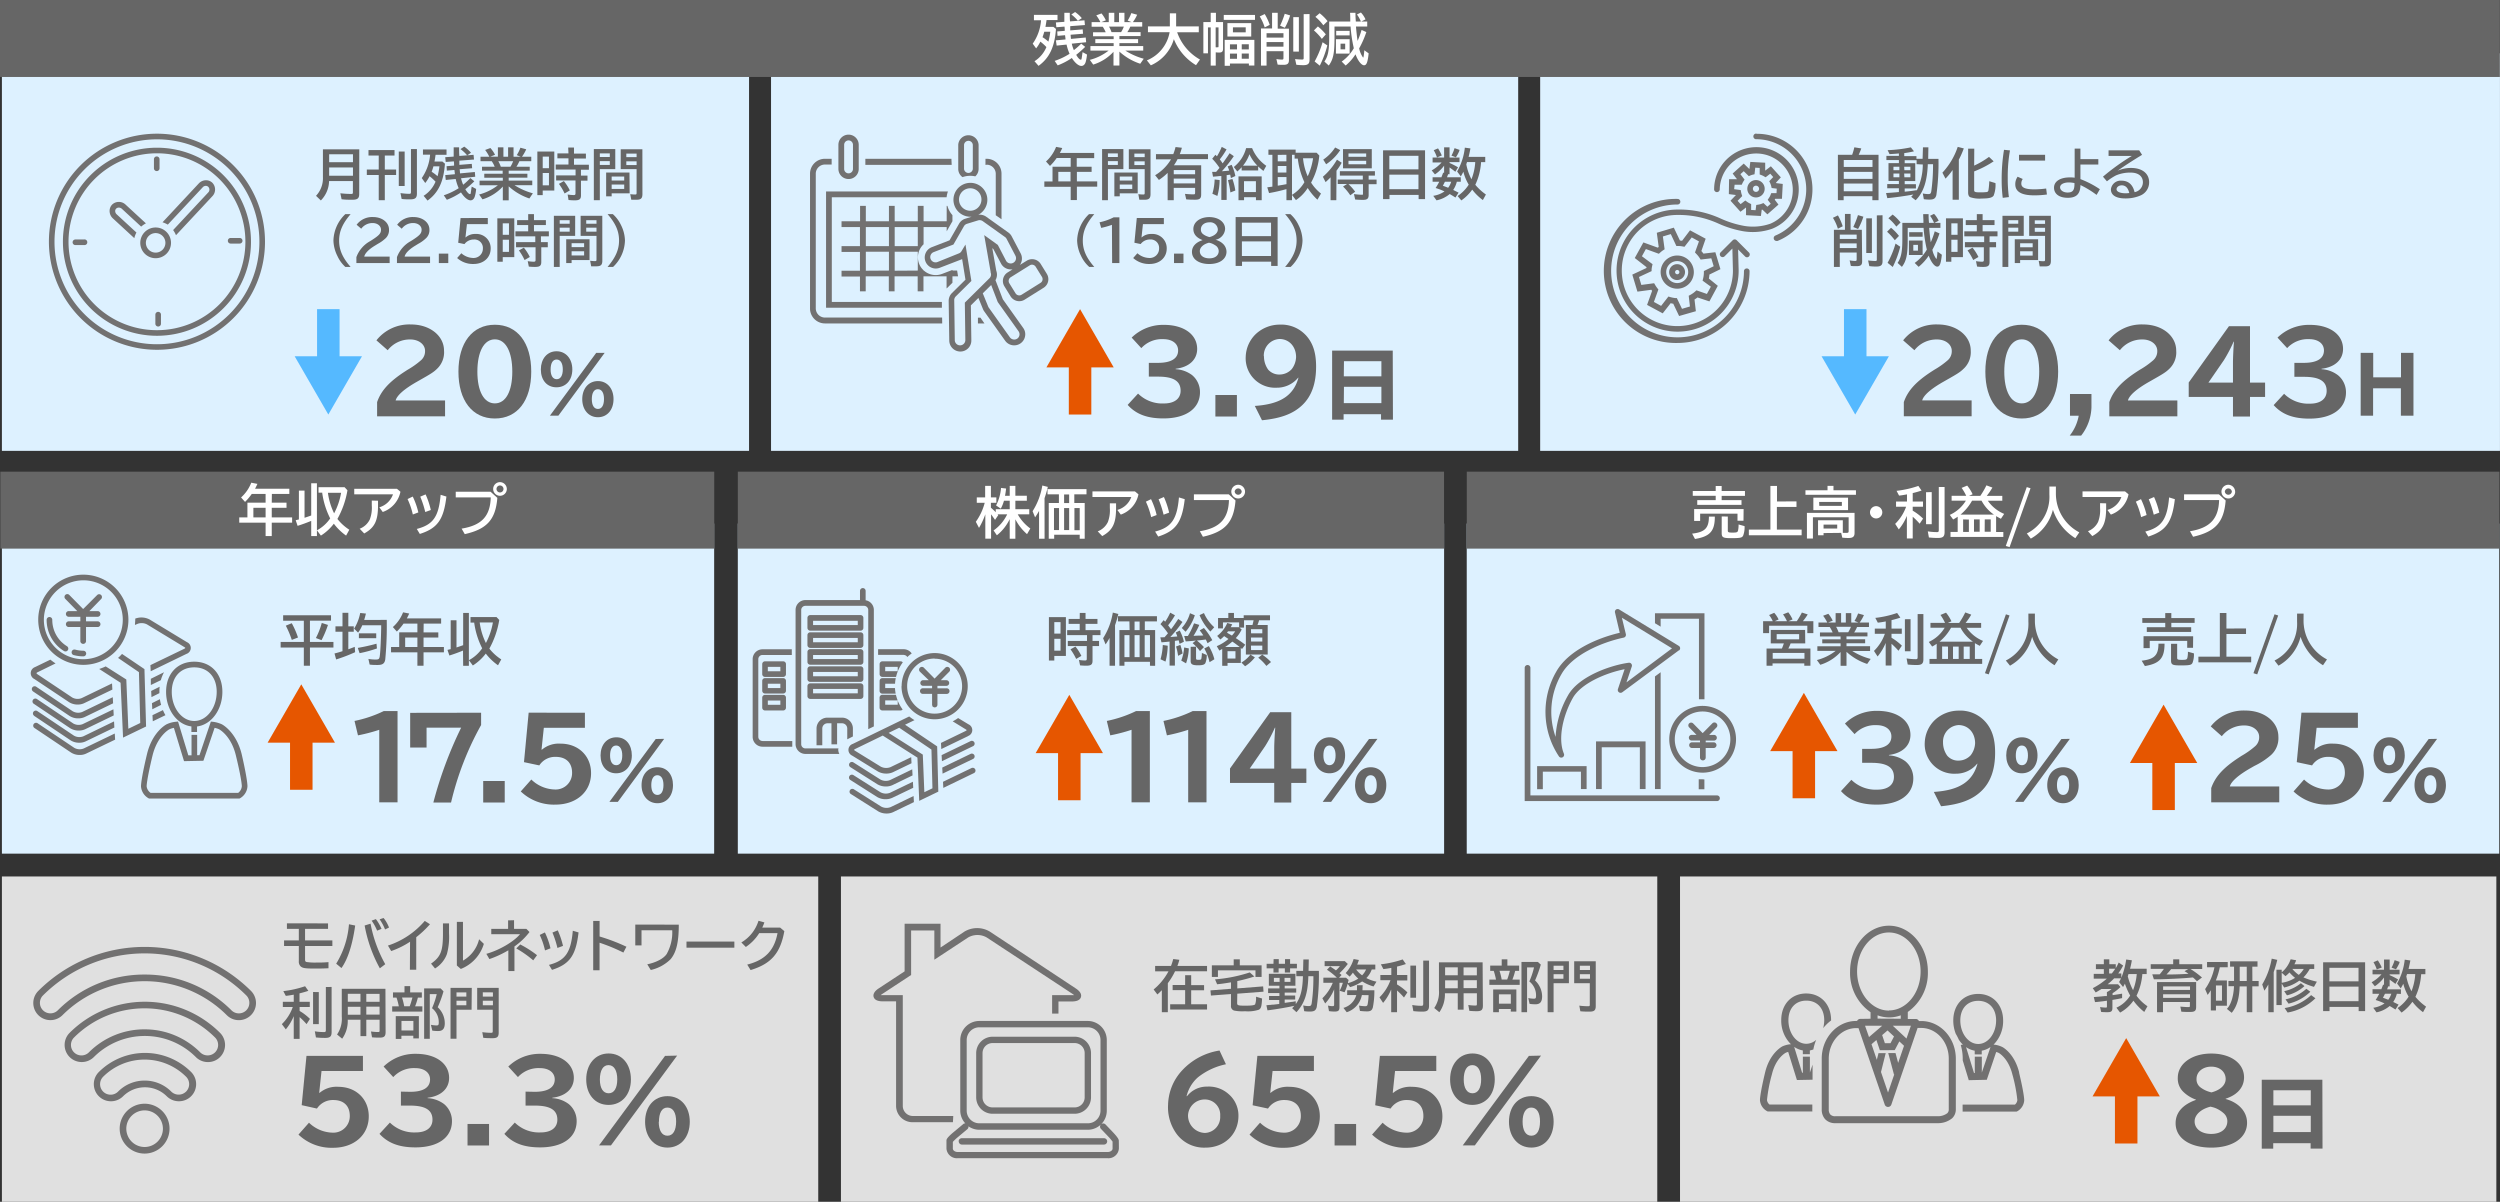 <svg xmlns="http://www.w3.org/2000/svg" width="629.8" height="302.75" viewBox="0 0 629.8 302.75"><rect x="0" y="0" width="629.8" height="302.75" fill="#333333" stroke="none"/><g id="レイヤー_2" data-name="レイヤー 2"><g id="レイヤー_1-2" data-name="レイヤー 1"><rect x="0.48" y="220.8" width="205.65" height="81.95" fill="#e0e0e0"/><rect x="211.85" y="220.8" width="205.65" height="81.95" fill="#e0e0e0"/><rect x="423.23" y="220.8" width="205.65" height="81.95" fill="#e0e0e0"/><rect x="0.48" y="13.43" width="188.22" height="100.15" fill="#ddf1ff"/><rect x="0.48" y="131.89" width="179.43" height="83.16" fill="#ddf1ff"/><rect x="185.87" y="131.89" width="177.93" height="83.16" fill="#ddf1ff"/><rect x="369.5" y="131.89" width="260.11" height="83.16" fill="#ddf1ff"/><rect x="194.24" y="13.43" width="188.22" height="100.15" fill="#ddf1ff"/><rect x="388" y="13.43" width="241.79" height="100.15" fill="#ddf1ff"/><rect width="629.76" height="19.39" fill="#666"/><rect x="0.09" y="118.82" width="179.84" height="19.39" fill="#666"/><rect x="185.87" y="118.82" width="177.91" height="19.39" fill="#666"/><rect x="369.51" y="118.82" width="260.15" height="19.39" fill="#666"/><path d="M260.61,15.42a7.64,7.64,0,0,0,3-3.56,11.68,11.68,0,0,0-1.52-1.37,9.16,9.16,0,0,1-1.07,1.7L260.16,11a11.71,11.71,0,0,0,2.1-5.89h-1.79V3.75h5.94V5.06h-2.76c-.07.52-.2,1.29-.28,1.7h2l.65.53c-.32,4.53-1.66,7.33-4.39,9.3Zm3.5-4.93a16.79,16.79,0,0,0,.48-2.5h-1.51c-.12.42-.3,1-.45,1.38A9.64,9.64,0,0,1,264.11,10.49ZM270,11a8.92,8.92,0,0,0,.53,1.63A19.06,19.06,0,0,0,272.38,11l1,.81a28.66,28.66,0,0,1-2.26,2c.39.72.87,1.22,1.12,1.22s.2-.13.27-.42l.21-1.47,1.12.6a11.23,11.23,0,0,1-.31,1.79c-.19.7-.59,1.08-1.11,1.08-.7,0-1.61-.75-2.4-2a17.32,17.32,0,0,1-3.56,1.86l-.77-1.13a16.63,16.63,0,0,0,3.63-1.71l.12-.09a11.82,11.82,0,0,1-.75-2.31l-2.5.26L266,10.16l2.43-.22c0-.28-.1-.81-.12-1.07l-1.9.16-.07-1.11,1.89-.15c0-.51,0-.56-.06-1.07l-2.06.16L266,5.65l2.13-.15V4.9c0-.38,0-.75,0-1.68h1.37c0,1.2,0,1.45.06,2.17l3.64-.27.11,1.19-3.7.28,0,.51,0,.12,0,.44,3.14-.26.09,1.1-3.14.25c.05.57.08.88.1,1.05l3.72-.35.1,1.19Zm1.54-5.77a9.41,9.41,0,0,0-1.65-1.58l.95-.62a8.5,8.5,0,0,1,1.69,1.54Z" fill="#fff"/><path d="M282,9.86h4.71v1H282v.75H288v1.14H283.5a16.77,16.77,0,0,0,4.63,2.05l-.88,1.26A14.48,14.48,0,0,1,282,13v3.51h-1.49V13.05a11.46,11.46,0,0,1-5.11,3.22l-.85-1.19a12.78,12.78,0,0,0,4.73-2.33H274.7V11.61h5.85v-.75h-4.62v-1h4.62V9.13h-5.19v-1h3.19a7.81,7.81,0,0,0-.74-1.39H275V5.58h2.23l-.06-.09a9.52,9.52,0,0,0-1-1.62l1.32-.49a8.48,8.48,0,0,1,1.1,1.74l-1.17.46h1.9V3.22h1.39V5.58h1.19V3.22h1.37V5.58h1.81l-1-.4A9.17,9.17,0,0,0,285,3.3l1.47.41a9.47,9.47,0,0,1-1.08,1.87h2.36V6.7h-3A8.38,8.38,0,0,1,284,8.09h3.34v1H282Zm.43-1.77a7.2,7.2,0,0,0,.69-1.39h-3.74a7.46,7.46,0,0,1,.63,1.39Z" fill="#fff"/><path d="M296.55,8.13A12.62,12.62,0,0,0,302.3,15l-1,1.42a13.5,13.5,0,0,1-5.58-6.56,10.35,10.35,0,0,1-5.8,6.6l-1-1.25a9.42,9.42,0,0,0,5.73-7.1h-5.46V6.65h5.52V3.36h1.58V6.65H302V8.13Z" fill="#fff"/><path d="M305,3.22h1.32V5.56h1.79v6.68c0,.74-.25,1-1,1a6.61,6.61,0,0,1-.84-.06v3.35h-1.27V6.9h-.69v6.54h-1.16V5.56H305Zm1.25,8.69a3.38,3.38,0,0,0,.49,0c.19,0,.23,0,.23-.28V6.9h-.72Zm9.91-8.15V5h-7.87V3.76ZM316,16.51h-1.38V16h-4.77v.57h-1.33V10.05H316Zm-.79-7.3h-6V5.83h6Zm-5.36,3.24h1.78V11.16h-1.78Zm0,2.36h1.78V13.5h-1.78Zm.75-6.66h3.22V6.89h-3.22Zm4,3h-1.78v1.29h1.78Zm0,2.34h-1.78v1.31h1.78Z" fill="#fff"/><path d="M318.6,6.9a11.9,11.9,0,0,0-1.25-2.76l1.26-.6a13.74,13.74,0,0,1,1.26,2.72Zm6.11,8.22c0,.9-.35,1.21-1.38,1.21-.43,0-1.06,0-1.47-.06l-.31-1.4a7.75,7.75,0,0,0,1.39.14c.32,0,.39-.08.39-.42V12.9h-4.26v3.62h-1.4V7.17h2.79V3.22h1.42v4h2.83Zm-5.64-6.75V9.48h4.26V8.37Zm0,2.23v1.16h4.26V10.6Zm3.41-4.13a22,22,0,0,0,1.17-3l1.36.41A15.63,15.63,0,0,1,323.68,7Zm4.73-2.16V13H325.8V4.31Zm2.69-.77V15.05c0,1-.4,1.37-1.58,1.37a13.45,13.45,0,0,1-1.75-.11l-.31-1.43A17.17,17.17,0,0,0,328,15c.35,0,.42-.07.42-.43v-11Z" fill="#fff"/><path d="M333,9.8A14,14,0,0,0,331,7.66l1-1a13,13,0,0,1,2,2Zm-1.82,5.69a22.92,22.92,0,0,0,2-4.85l1.2.8a25.22,25.22,0,0,1-1.9,5.1Zm2.19-9.12a11.44,11.44,0,0,0-2-2.12l1.07-.92a11.11,11.11,0,0,1,2,2ZM338,15.51a10.63,10.63,0,0,0,3.05-3.36,35,35,0,0,1-.81-5.46h-4.05v2.7c0,4-.29,5.55-1.45,7.12l-1.1-1c.9-1.28,1.21-2.81,1.21-5.92V5.43h5.31l0-.39c0-.58,0-.93-.05-1.82h1.36c0,1.21.05,1.56.09,2.21h1.28a7.82,7.82,0,0,0-1-1.78l1-.5A6.28,6.28,0,0,1,344,4.88l-1.09.55h1.52V6.69h-2.83c.09,1.12.26,2.75.41,3.61a21.84,21.84,0,0,0,1-2.76l1.2.54a24,24,0,0,1-1.81,4.11,6,6,0,0,0,1,2.33c.1,0,.2-.64.3-1.86l1.09.78c-.24,2.27-.53,3-1.16,3s-1.53-1.06-2.15-2.76A12.23,12.23,0,0,1,339,16.51Zm2-2h-3.45V9.87H340Zm0-5.74V8.92h-3.39V7.77Zm-2.29,4.65h1.17V11h-1.17Z" fill="#fff"/><path d="M90.49,48.86c0,1.11-.42,1.46-1.73,1.46-.93,0-1.79,0-2.71-.13l-.31-1.5a25.37,25.37,0,0,0,2.73.17c.35,0,.43-.08.43-.39V45.61h-6a7.18,7.18,0,0,1-2.07,4.89l-1.22-1.17a6.43,6.43,0,0,0,1.74-4.71v-7h9.16Zm-7.57-8h6v-2h-6Zm0,3.42h6V42.19h-6Z" fill="#666"/><path d="M96.94,42.7h2.85v1.38H96.94v6.35H95.41V44.08h-3V42.7h3V39.18H92.83V37.8h6.56v1.38H96.94Zm5-4.53v8.69h-1.48V38.17Zm3.09-.61v11.2c0,1.1-.42,1.46-1.71,1.46-.54,0-1.43,0-2.14-.1l-.29-1.48a16.79,16.79,0,0,0,2.15.19c.42,0,.49-.07.49-.5V37.56Z" fill="#666"/><path d="M106.72,49.33a7.74,7.74,0,0,0,3-3.56,13.22,13.22,0,0,0-1.51-1.38,9.48,9.48,0,0,1-1.08,1.71l-.88-1.24a11.94,11.94,0,0,0,2.1-5.89h-1.8V37.66h5.94V39h-2.76c-.07.52-.19,1.29-.28,1.7h2l.64.53c-.32,4.52-1.65,7.33-4.38,9.3Zm3.51-4.94a16.67,16.67,0,0,0,.47-2.49h-1.51c-.11.42-.3,1-.45,1.37A12,12,0,0,1,110.23,44.39Zm5.92.52a8.92,8.92,0,0,0,.53,1.63,16.91,16.91,0,0,0,1.81-1.68l1,.81a28.66,28.66,0,0,1-2.26,2c.4.71.87,1.22,1.13,1.22s.19-.13.26-.42q0-.1.21-1.47l1.12.6a9.25,9.25,0,0,1-.31,1.79c-.19.7-.58,1.08-1.1,1.08-.7,0-1.61-.76-2.41-2a17.07,17.07,0,0,1-3.56,1.86l-.77-1.13a17.11,17.11,0,0,0,3.63-1.71l.12-.09a11.82,11.82,0,0,1-.75-2.31l-2.5.25-.14-1.23,2.43-.22c0-.28-.1-.82-.11-1.07l-1.91.16-.07-1.11,1.89-.15c0-.51,0-.56-.05-1.07l-2.06.15-.12-1.2,2.13-.15V38.8c0-.37,0-.74,0-1.68h1.37c0,1.21,0,1.46.06,2.17L119.3,39l.11,1.19-3.69.28,0,.5,0,.13,0,.43,3.13-.25.09,1.1-3.14.25c.06.57.08.88.1,1.05l3.72-.35.1,1.19Zm1.54-5.77A9.41,9.41,0,0,0,116,37.56l.95-.62a8.84,8.84,0,0,1,1.7,1.54Z" fill="#666"/><path d="M128.15,43.76h4.71v1h-4.71v.74h5.94v1.15h-4.48a16.77,16.77,0,0,0,4.63,2.05L133.36,50a14.58,14.58,0,0,1-5.21-3.06v3.52h-1.48V47a11.53,11.53,0,0,1-5.12,3.22L120.7,49a13.1,13.1,0,0,0,4.73-2.33h-4.62V45.51h5.86v-.74H122v-1h4.63V43h-5.2V42h3.19a6.93,6.93,0,0,0-.74-1.39h-2.83V39.49h2.23l-.06-.1a9.82,9.82,0,0,0-1-1.61l1.32-.49A7.64,7.64,0,0,1,124.71,39l-1.18.46h1.9V37.12h1.39v2.37H128V37.12h1.37v2.37h1.81l-1-.41a8.79,8.79,0,0,0,.92-1.87l1.47.4a10.75,10.75,0,0,1-1.08,1.88h2.35v1.12h-3A9.29,9.29,0,0,1,130.1,42h3.35v1h-5.3Zm.44-1.76a7.2,7.2,0,0,0,.68-1.39h-3.74a7.17,7.17,0,0,1,.63,1.39Z" fill="#666"/><path d="M139.64,48h-2.92v1.16h-1.35V38.17h4.27Zm-2.92-5.62h1.57V39.45h-1.57Zm0,4.31h1.57V43.58h-1.57Zm6.42-9.52h1.46v1.52h3v1.24h-3v1.57h3.75v1.26h-2v1.47H148v1.29h-1.64v3.7c0,.94-.38,1.25-1.53,1.25a12.54,12.54,0,0,1-1.61-.09L143,49a10.48,10.48,0,0,0,1.52.14c.36,0,.46-.1.46-.45V45.47H140.1V44.18H145V42.71h-5V41.45h3.21V39.88h-2.79V38.64h2.79Zm-.91,11.57a13.81,13.81,0,0,0-1.43-2.42l1.25-.7a12.19,12.19,0,0,1,1.5,2.35Z" fill="#666"/><path d="M155,42.6h-3.89v7.83H149.6V37.56H155Zm-3.89-3.05h2.51v-.9h-2.51Zm0,2h2.51v-.95h-2.51Zm7.51,7.15h-4.53v.76H152.7v-6h5.88Zm-4.53-3.22h3.16v-1h-3.16Zm0,2.11h3.16V46.48h-3.16Zm7.75,1.28c0,1.1-.38,1.45-1.51,1.45-.42,0-.77,0-1.3,0l-.26-1.41a9.72,9.72,0,0,0,1.21.09c.33,0,.39-.07.39-.42V42.6h-4v-5h5.46Zm-4.06-9.28h2.59v-.9h-2.59Zm0,2h2.59v-.95h-2.59Z" fill="#666"/><path d="M87,67.25A8.57,8.57,0,0,1,85,64.49a9.17,9.17,0,0,1-1-3.9,9.51,9.51,0,0,1,3-6.65h1.33c-2,2.34-2.9,4.31-2.9,6.67s.87,4.31,2.9,6.64Z" fill="#666"/><path d="M89.78,64.78a7.57,7.57,0,0,1,3.5-4.05l.35-.22c1.9-1.22,2.35-1.72,2.35-2.65s-.88-1.67-2.11-1.67A3.5,3.5,0,0,0,91,57.62l-1.16-1A4.89,4.89,0,0,1,94,54.68c2.27,0,4,1.36,4,3.17a2.81,2.81,0,0,1-.78,2.1,9.19,9.19,0,0,1-2,1.46l-.25.15-.45.28c-1.68,1-2.59,2-2.76,2.8h6.4v1.63H89.78Z" fill="#666"/><path d="M100,64.78a7.63,7.63,0,0,1,3.51-4.05l.35-.22c1.9-1.22,2.35-1.72,2.35-2.65s-.88-1.67-2.12-1.67a3.5,3.5,0,0,0-2.88,1.43l-1.16-1a4.89,4.89,0,0,1,4.13-1.94c2.27,0,4,1.36,4,3.17a2.77,2.77,0,0,1-.79,2.1,8.92,8.92,0,0,1-2,1.46l-.25.15-.45.28c-1.68,1-2.59,2-2.76,2.8h6.41v1.63H100Z" fill="#666"/><path d="M112.93,63.89v2.38h-2.38V63.89Z" fill="#666"/><path d="M122.89,54.92v1.54h-5.26l-.37,3.34h.06a3.54,3.54,0,0,1,2.48-.86,3.58,3.58,0,0,1,3.81,3.67c0,2.28-1.78,3.89-4.3,3.89A5.9,5.9,0,0,1,115.16,65l1.06-1.2a4.69,4.69,0,0,0,3,1.19,2.35,2.35,0,0,0,2.43-2.38,2.13,2.13,0,0,0-2.33-2.27,2.88,2.88,0,0,0-2.31,1.15l-1.58-.33.6-6.23Z" fill="#666"/><path d="M129.56,64.77h-2.91v1.16h-1.36V55h4.27Zm-2.91-5.62h1.57V56.26h-1.57Zm0,4.3h1.57V60.4h-1.57Zm6.41-9.51h1.46v1.51h3V56.7h-3v1.57h3.75v1.26h-2V61H138v1.29h-1.64V66c0,.93-.38,1.24-1.52,1.24a12.77,12.77,0,0,1-1.62-.08l-.28-1.37a10.48,10.48,0,0,0,1.52.14c.36,0,.46-.1.46-.45V62.29H130V61h4.85V59.53h-5V58.27h3.21V56.7h-2.79V55.45h2.79Zm-.91,11.57a13.45,13.45,0,0,0-1.43-2.42l1.25-.7a11.6,11.6,0,0,1,1.5,2.35Z" fill="#666"/><path d="M144.89,59.42H141v7.83h-1.47V54.37h5.37ZM141,56.36h2.51v-.89H141Zm0,2h2.51v-1H141Zm7.51,7.15H144v.76h-1.36v-6h5.88ZM144,62.26h3.15v-1H144Zm0,2.1h3.15V63.3H144Zm7.74,1.29c0,1.09-.38,1.44-1.51,1.44-.42,0-.77,0-1.3,0l-.26-1.4a9.72,9.72,0,0,0,1.21.09c.34,0,.39-.08.39-.43V59.42h-4V54.37h5.46Zm-4.06-9.29h2.59v-.89h-2.59Zm0,2h2.59v-1h-2.59Z" fill="#666"/><path d="M153.05,67.25c2-2.34,2.9-4.32,2.9-6.66s-.85-4.3-2.9-6.65h1.33a8.57,8.57,0,0,1,2.06,2.76,9.13,9.13,0,0,1,1,3.89,9.49,9.49,0,0,1-3,6.66Z" fill="#666"/><path d="M82.64,232.62V234H76.85v2.91h6.88v1.4H76.85v3.39c0,.44.09.56.39.65a13.51,13.51,0,0,0,2.32.14c1.13,0,1.8,0,3.19-.11v1.54c-1.33.07-2.12.08-3.41.08-2.38,0-3.06-.1-3.55-.5a1.67,1.67,0,0,1-.51-1.38v-3.81H71.56v-1.4h3.72V234h-3v-1.4Z" fill="#666"/><path d="M84.69,242.77a22.17,22.17,0,0,0,3.22-9.93l1.57.32c-.69,4.84-1.86,8.49-3.46,10.71Zm11,1.17a35.19,35.19,0,0,1-3.83-10.79l1.49-.46a33.32,33.32,0,0,0,3.7,10.21ZM95,234.45a12.3,12.3,0,0,0-1.38-2.52l1.07-.39A12.21,12.21,0,0,1,96.12,234Zm2-.3a11.44,11.44,0,0,0-1.37-2.55l1-.34A8.68,8.68,0,0,1,98,233.67Z" fill="#666"/><path d="M103.3,237.24a21,21,0,0,1-4.75,2.35l-.82-1.38A20.57,20.57,0,0,0,107,232l1.32.83a25.12,25.12,0,0,1-3.46,3.27v8.2h-1.6Z" fill="#666"/><path d="M113.12,232.62v2.49a16.53,16.53,0,0,1-.53,5.23,7.14,7.14,0,0,1-3,3.64l-1-1.22c2.46-1.74,3-3.15,3-7.62v-2.52Zm3.51-.39V242a8.45,8.45,0,0,0,4.06-5.38l1.2,1.16a9.82,9.82,0,0,1-5.8,6.32l-1-.87v-11Z" fill="#666"/><path d="M129.5,231.82V234h3.1l.79.8a17.11,17.11,0,0,1-3.79,3.63v6.2h-1.54V239.4a25.88,25.88,0,0,1-4.77,2.21l-.77-1.32c3.24-.91,6.85-3,8.49-4.95h-7.25V234H128v-2.14Zm4.83,10.11a26.57,26.57,0,0,0-4.27-3l1-1a26.37,26.37,0,0,1,4.23,2.7Z" fill="#666"/><path d="M137.3,239.43a18.69,18.69,0,0,0-1.33-3.9l1.3-.63a19.2,19.2,0,0,1,1.41,4Zm1,3.64c4.1-1.07,5.53-3.1,6-8.6l1.45.43c-.68,5.84-2.25,8-6.69,9.43Zm2.13-4.26a25.18,25.18,0,0,0-1.26-3.88l1.34-.56a20.44,20.44,0,0,1,1.32,3.92Z" fill="#666"/><path d="M151.05,232v3.92a47.73,47.73,0,0,1,6.76,2.58l-.77,1.47a45.26,45.26,0,0,0-6-2.48v6.94h-1.6V232Z" fill="#666"/><path d="M171,232.94c0,4.52-.65,7-2.06,8.7a10.33,10.33,0,0,1-5,2.72l-.88-1.43c2.26-.48,4.09-1.43,4.88-2.58a11.12,11.12,0,0,0,1.41-6h-7.74v3.82h-1.57v-5.25Z" fill="#666"/><path d="M185,237.2v1.54H172.94V237.2Z" fill="#666"/><path d="M197.59,234.57c-1,5.56-3.3,8.23-8.5,9.81l-.85-1.38c4.49-1.14,6.82-3.56,7.63-7.92h-4.61a11.69,11.69,0,0,1-3.37,3.48l-1.13-1.14a9.61,9.61,0,0,0,4.32-5.46l1.48.41a11.86,11.86,0,0,1-.53,1.31h4.5Z" fill="#666"/><path d="M74,256l0,0a13,13,0,0,1-2,3.32L71,258a11.15,11.15,0,0,0,2.76-4.32H71.25v-1.3H74v-1.8c-.48.09-1.43.25-2,.3l-.63-1.2a25.8,25.8,0,0,0,5.49-1.23l.82,1.16c-.65.22-1.32.42-2.23.64v2.13h2.59v1.3H75.48v1a12.93,12.93,0,0,1,2.6,2L77.23,258a19.3,19.3,0,0,0-1.75-1.77v5.48H74V256Zm6.31-6.08V258H78.87v-8.09Zm3.23-1.29V260c0,1.11-.4,1.47-1.65,1.47a21.17,21.17,0,0,1-2.3-.12l-.28-1.54a14.87,14.87,0,0,0,2.37.19c.31,0,.41-.12.41-.53V248.65Z" fill="#666"/><path d="M97.14,260c0,1.07-.36,1.4-1.52,1.4a18.27,18.27,0,0,1-1.9-.08l-.26-1.47a13.74,13.74,0,0,0,1.79.14c.31,0,.38-.07.38-.39v-2.71H92.28v4.14H90.81v-4.14H87.6a7.64,7.64,0,0,1-1.4,4.78l-1.29-1.06a7,7,0,0,0,1.19-4.51v-7h11Zm-9.52-7.64h3.19v-2H87.62Zm0,3.27h3.19v-2H87.62Zm8-5.25H92.28v2h3.35Zm0,3.22H92.28v2h3.35Z" fill="#666"/><path d="M106.27,250v1.32h-1a16.73,16.73,0,0,1-.7,2.2h1.83v1.32H98.8v-1.32h1.67a15.89,15.89,0,0,0-.58-2.2H99V250h2.9v-1.58h1.43V250Zm-.75,11.59h-1.4v-.67h-3v.81H99.7v-5.75h5.82Zm-4.38-2h3V257.2h-3Zm.14-8.29a17.26,17.26,0,0,1,.55,2.2h1.38a17.19,17.19,0,0,0,.59-1.85l.1-.35Zm10.45-1.56a28.89,28.89,0,0,1-1.46,4,5.52,5.52,0,0,1,1.78,4c0,1.38-.5,2-1.67,2a9.79,9.79,0,0,1-1.48-.11l-.34-1.46a8.45,8.45,0,0,0,1.38.16c.49,0,.59-.13.59-.76a4.46,4.46,0,0,0-1.7-3.59l.13-.28a19.13,19.13,0,0,0,1.06-3.26h-1.75v11.25h-1.42V249H111Z" fill="#666"/><path d="M118.8,254.37H115v7.31h-1.5V248.86h5.35ZM115,251.06h2.48V250H115Zm0,2.18h2.48v-1.13H115Zm10.63,6.88c0,1.07-.36,1.42-1.52,1.42-.69,0-1.46,0-2.36-.09l-.25-1.43a16,16,0,0,0,2.21.16c.37,0,.42-.07.42-.45v-5.36h-3.92v-5.51h5.42Zm-4-10.14v1.08h2.55V250Zm0,2.13v1.13h2.55v-1.13Z" fill="#666"/><path d="M295,243.33a14.77,14.77,0,0,0,.56-1.73l1.54.19a12.37,12.37,0,0,1-.49,1.54h7.47v1.35h-8.06a17.36,17.36,0,0,1-1.82,3V255h-1.51v-5.55c-.45.46-.6.6-1.12,1.08l-.95-1.26a15.22,15.22,0,0,0,3.75-4.58H291v-1.35Zm3.56,2.34h1.52v2.5h3.25v1.3h-3.25V253h4v1.33h-9.29V253h3.77v-3.56h-3.15v-1.3h3.15Z" fill="#666"/><path d="M311.66,252.66c0,.62.23.69,2.1.69,1.53,0,2.27-.11,2.44-.35a5,5,0,0,0,.22-1.91l1.52.45c-.1,2-.24,2.48-.79,2.82a8.78,8.78,0,0,1-3.51.39,10.25,10.25,0,0,1-2.74-.17,1.13,1.13,0,0,1-.79-1.23v-2.93l-5.05.38-.12-1.3,5.17-.41v-1.62c-1.8.29-2.2.35-3.49.49l-.53-1.24a36.66,36.66,0,0,0,8.75-1.75L316,246a37.72,37.72,0,0,1-4.3,1.15V249l6.51-.51.1,1.33-6.61.51Zm6.16-9.48v2.93h-1.54v-1.67h-9.46v1.67h-1.53v-2.93h5.5v-1.5h1.54v1.5Z" fill="#666"/><path d="M326.44,252.94c1.19-1.64,1.68-3.53,1.79-6.82l0-.19h-1.66v-1.35h1.7l.07-2.88h1.37l-.06,2.88h2.6a56.79,56.79,0,0,1-.54,9.12c-.22.85-.64,1.13-1.69,1.13a9.7,9.7,0,0,1-1.46-.09l-.26-1.45a6.22,6.22,0,0,0,1.38.16c.51,0,.65-.13.76-.7a46.28,46.28,0,0,0,.43-6.42l0-.4H329.6c-.12,4.38-1,6.92-3,9.06l-1.08-1c.26-.27.37-.4.56-.61-1.68.38-4.7.9-6.78,1.15l-.27-1.3c.28,0,.55-.06.83-.07s.42,0,.5-.06l.35,0,1.56-.18v-1H319.7v-1h2.61v-.74h-2.85V249h2.85v-.68h-2.66v-3h6.69v3h-2.7V249h2.9v1.06h-2.9v.74h2.64v1h-2.64v.84c1.09-.15,1.66-.22,1.71-.24.28,0,.51-.07,1.06-.17Zm-5.59-11.31h1.3v1.17h1.57v-1.17H325v1.17h1.72v1.14H325V245h-1.32v-1.06h-1.57V245h-1.3v-1.05h-1.72V242.8h1.72Zm.07,5.72h1.44v-1h-1.44Zm4.17-1H323.6v1h1.49Z" fill="#666"/><path d="M339.56,247.68a9.21,9.21,0,0,0,2.62-1.15,8.28,8.28,0,0,1-1.36-1.5,8.15,8.15,0,0,1-.82,1l-1-.9a8.78,8.78,0,0,0,2-3.53l1.33.24a12.06,12.06,0,0,1-.43,1.17h4.57v1.22h-.9a5.73,5.73,0,0,1-1.36,2.16,9.5,9.5,0,0,0,2.55.91l-.74,1.21a11.09,11.09,0,0,1-2.82-1.25s0,0-.08,0a10.05,10.05,0,0,1-3,1.41l-.62-.83a14.41,14.41,0,0,1-.77,2.13l-1.24-.38a10.66,10.66,0,0,0,.8-2h-.85v6.13c0,.86-.28,1.11-1.23,1.11a9.46,9.46,0,0,1-1.41-.11l-.26-1.4a4.88,4.88,0,0,0,1.17.15c.31,0,.39-.1.39-.43v-3.8a12.14,12.14,0,0,1-2.26,3.55l-.71-1.31a11.32,11.32,0,0,0,2.62-3.89h-2.37v-1.29h3.41a16.49,16.49,0,0,0-2.5-2l.8-.84c.49.32,1,.66,1.46,1a7.16,7.16,0,0,0,1-1.08h-3.85v-1.26h5.07l.77.72a20,20,0,0,1-2.1,2.34l.53.44-.64.69h1.76l.65.57a4.55,4.55,0,0,1-.13.47Zm3.52,3a5.64,5.64,0,0,1-3.81,4.32l-.83-1.09a4.66,4.66,0,0,0,3.24-3.23h-2.3v-1.21h2.47l0-1.27h1.43l-.05,1.27h3a21.15,21.15,0,0,1-.38,4.32c-.23.75-.57,1-1.51,1a16.61,16.61,0,0,1-1.74-.12l-.23-1.34a9.45,9.45,0,0,0,1.54.15c.42,0,.56-.11.64-.56a15.28,15.28,0,0,0,.22-2.22Zm-1.44-6.45a6.77,6.77,0,0,0,1.5,1.47,4.74,4.74,0,0,0,1-1.47Z" fill="#666"/><path d="M350.43,249.33l0,0a12.45,12.45,0,0,1-2,3.32l-.91-1.4a11.42,11.42,0,0,0,2.76-4.31h-2.54v-1.31h2.76v-1.8c-.48.09-1.43.25-2,.3l-.63-1.2a26.08,26.08,0,0,0,5.49-1.23l.81,1.16c-.65.22-1.32.42-2.23.64v2.13h2.59V247h-2.59v1a13.36,13.36,0,0,1,2.61,2l-.86,1.29a18.09,18.09,0,0,0-1.75-1.77V255h-1.47v-5.66Zm6.3-6.08v8.1H355.3v-8.1ZM360,242v11.38c0,1.1-.41,1.47-1.66,1.47a20.92,20.92,0,0,1-2.29-.13l-.28-1.54a13.57,13.57,0,0,0,2.36.2c.31,0,.41-.13.41-.54V242Z" fill="#666"/><path d="M373.57,253.34c0,1.06-.36,1.4-1.52,1.4a17.88,17.88,0,0,1-1.89-.09l-.27-1.47a13.87,13.87,0,0,0,1.79.14c.31,0,.38-.07.38-.39v-2.7h-3.35v4.13h-1.47v-4.13H364a7.73,7.73,0,0,1-1.4,4.77l-1.29-1.06a7,7,0,0,0,1.19-4.51v-7h11Zm-9.52-7.65h3.19v-2h-3.19Zm0,3.28h3.19v-2h-3.19Zm8-5.26h-3.35v2h3.35Zm0,3.22h-3.35v2h3.35Z" fill="#666"/><path d="M382.7,243.26v1.32h-1a15,15,0,0,1-.7,2.2h1.84v1.32h-7.64v-1.32h1.67a16.33,16.33,0,0,0-.57-2.2h-.89v-1.32h2.9v-1.58h1.43v1.58ZM382,254.85h-1.4v-.67h-3V255h-1.44v-5.74H382Zm-4.39-2h3v-2.36h-3Zm.14-8.29a14.45,14.45,0,0,1,.55,2.2h1.39a15.13,15.13,0,0,0,.58-1.85l.1-.35ZM388.16,243a30.12,30.12,0,0,1-1.45,4,5.56,5.56,0,0,1,1.78,4c0,1.37-.51,2-1.67,2a9.93,9.93,0,0,1-1.49-.11l-.33-1.46a8.24,8.24,0,0,0,1.37.16c.49,0,.59-.13.59-.76a4.43,4.43,0,0,0-1.7-3.59l.13-.28a18.28,18.28,0,0,0,1.06-3.26H384.7V255h-1.41V242.33h4.12Z" fill="#666"/><path d="M395.24,247.68h-3.86V255h-1.5V242.17h5.36Zm-3.86-3.31h2.48v-1.08h-2.48Zm0,2.19h2.48v-1.14h-2.48ZM402,253.43c0,1.07-.37,1.42-1.53,1.42-.69,0-1.46,0-2.35-.09l-.26-1.42a17.53,17.53,0,0,0,2.22.15c.36,0,.42-.07.42-.45v-5.36h-3.93v-5.51H402Zm-4-10.14v1.08h2.55v-1.08Zm0,2.13v1.14h2.55v-1.14Z" fill="#666"/><path d="M539.7,245.38a15,15,0,0,1-1.47,5.46,11,11,0,0,0,2.76,2.65l-.81,1.44a14.59,14.59,0,0,1-2.73-2.84,10,10,0,0,1-3.35,3l-.94-1.23a7.9,7.9,0,0,0,3.47-3.06,18.09,18.09,0,0,1-1.33-3,9.21,9.21,0,0,1-.46.85l-1-1.26c.18-.32.32-.58.48-.93H532.6a14.63,14.63,0,0,1-1.64,1.49h2.62l.62.7a12.27,12.27,0,0,1-2,1.56v.49c1.23-.18,1.64-.24,2.4-.38l0,1.12c-.74.17-1.36.28-2.44.46v2c0,.84-.28,1.09-1.22,1.09-.61,0-1.1,0-1.62-.07l-.27-1.22a10.21,10.21,0,0,0,1.47.13c.2,0,.26-.06.26-.28V252.1c-1.06.16-2,.27-3,.35l-.31-1.27c1.28-.1,1.92-.15,2.75-.25l.25,0,.3,0v-1a5.23,5.23,0,0,0,1.16-.78h-2.54c-.42.28-1,.62-1.44.87l-.74-1.08a17.64,17.64,0,0,0,3.54-2.39h-3.3v-1.21H530v-1.19h-2V242.9h2v-1.22h1.38v1.22H533v1a10.29,10.29,0,0,0,.74-1.42l1.12.76a14.3,14.3,0,0,1-1.24,2h.78v1.09a19.64,19.64,0,0,0,1.23-4.61l1.43.2c-.15.84-.25,1.32-.46,2.13h4.19v1.33Zm-8.37-1.33v1.19H532a11.84,11.84,0,0,0,.87-1.19Zm4.88,1.33c-.08.25-.09.34-.12.39l-.06.17a15.43,15.43,0,0,0,1.33,3.5,14.43,14.43,0,0,0,.93-4.06Z" fill="#666"/><path d="M554.78,242.9v1.21h-2.95a23.65,23.65,0,0,1,2.89,2.14l-1.26.95a10.65,10.65,0,0,0-1-.95h-.17c-1.77.19-5.16.37-8.18.45l-1.51,0-.4-1.25h1.87c.4-.47.75-.92,1.07-1.38h-3.33V242.9h5.66v-1.22H549v1.22Zm-1.53,10.77c0,1-.38,1.26-1.54,1.26-.73,0-1.5,0-2.19-.07l-.25-1.28c.88.08,1.61.13,2,.13s.41-.06.41-.4v-.88h-6.78V255H543.4V247.4h9.85Zm-8.32-4.28h6.78v-.9h-6.78Zm0,2h6.78v-.92h-6.78Zm2-7.25a.34.34,0,0,1-.07.11l-.08.1a13,13,0,0,1-1,1.14h.7c1.64,0,3.44-.08,4.84-.17a8.47,8.47,0,0,0-1-.66l.94-.51Z" fill="#666"/><path d="M561,247v6.36h-2.76v1.19h-1.29v-5.09a13,13,0,0,1-.8,1.18l-.64-1.47a14.33,14.33,0,0,0,2.35-5.49H556v-1.33h5.21v1.33h-2a18,18,0,0,1-1,3.32Zm-2.76,5.09h1.52v-3.83h-1.52Zm9.18-4.95H569v1.33H567.4V255H566v-6.51h-1.79c-.08,3-.7,5.1-2,6.66l-1.22-1c1-.93,1.7-3.2,1.8-5.7h-1.4v-1.33h1.41v-3.6h-1v-1.34h6.91v1.34H567.4Zm-3.19-3.6v3.6H566v-3.6Z" fill="#666"/><path d="M572.79,255h-1.35v-7a15.18,15.18,0,0,1-1,1.58L569.9,248a19.14,19.14,0,0,0,2.39-6.5l1.4.31a31.76,31.76,0,0,1-.9,3.08Zm9.07-10.9a8.68,8.68,0,0,1-1.58,2.12,17.81,17.81,0,0,0,3.38,1.08l-.72,1.31a15.52,15.52,0,0,1-3.69-1.57,10.51,10.51,0,0,1-3.82,1.74l-.62-1v5.42h-1.33v-8.9h1.33v3.28a8.27,8.27,0,0,0,3.36-1.24,11.2,11.2,0,0,1-1.41-1.36,8.33,8.33,0,0,1-1,.93l-1-.91a7.37,7.37,0,0,0,2.3-3.34l1.39.25a6.72,6.72,0,0,1-.44,1H583v1.18Zm-6.43,5.59a9.84,9.84,0,0,0,4.21-2l.9.73a10.26,10.26,0,0,1-4.41,2.33Zm.11,4.26a12.8,12.8,0,0,0,6.68-3.26l1.08.79a13.21,13.21,0,0,1-7,3.6Zm.22-2.19a11.58,11.58,0,0,0,5.26-2.66l1,.74a11.59,11.59,0,0,1-5.49,3Zm1.73-7.66a8,8,0,0,0,1.62,1.49,6.23,6.23,0,0,0,1.25-1.49Z" fill="#666"/><path d="M595.82,254.72h-1.63v-1.06h-7.34v1.06h-1.61v-12.3h10.58Zm-9-7.5h7.34v-3.41h-7.34Zm0,5h7.34v-3.67h-7.34Z" fill="#666"/><path d="M603.81,250.35a6.67,6.67,0,0,1-.91,2.06l1.35.67-.79,1.25c-.54-.36-.73-.47-1.45-.9a7.32,7.32,0,0,1-3.32,1.6l-.82-1.15a6.68,6.68,0,0,0,2.84-1.1,17.27,17.27,0,0,0-2.24-.86,17,17,0,0,0,.91-1.57h-1.69V249.2h2.22c.1-.25.3-.74.44-1.13l.23,0v-1.82a9,9,0,0,1-2.31,2.2l-.81-1a9.59,9.59,0,0,0,2.49-2h-2.26v-1.16h2.89v-2.57H602v2.57h2.5v1.16H602v.21a18.09,18.09,0,0,1,2.14,1.09l-.69,1.12c-.54-.45-1-.75-1.45-1.09v1.71h-.37c-.07.18-.23.66-.28.75h3.49v1.15Zm-5.06-6.13a8.25,8.25,0,0,0-.83-1.82l1.1-.47a13.47,13.47,0,0,1,1,1.8Zm2.07,6.13c-.19.39-.42.86-.52,1,.33.11.82.3,1.35.51a4.94,4.94,0,0,0,.77-1.52Zm1.66-6.58a10.15,10.15,0,0,0,.78-1.89l1.27.45-.08.19,0,.09a10.49,10.49,0,0,1-.86,1.58ZM604,253.94a9.59,9.59,0,0,0,2.78-2.86,12.2,12.2,0,0,1-1.34-3.26c-.25.5-.34.67-.64,1.17l-.93-1.23a15.59,15.59,0,0,0,1.93-6l1.42.2c-.16.84-.28,1.37-.46,2.13H611v1.33h-1.07l0,.15a15.68,15.68,0,0,1-1.44,5.55,13.54,13.54,0,0,0,2.69,2.47l-.77,1.4a12.64,12.64,0,0,1-2.55-2.47l-.13-.15a11.19,11.19,0,0,1-2.73,2.72Zm2.38-8.56c-.11.36-.11.36-.18.57a13.15,13.15,0,0,0,1.3,3.77,14.34,14.34,0,0,0,.94-4.13l0-.21Z" fill="#666"/><path d="M271.25,42H275v1.29h-3.71v2.4h5.12v1.34h-5.12v3.37h-1.56V47.06h-6.64V45.72h2.06V42h4.58v-2.2H266.2a13.45,13.45,0,0,1-1.69,2l-1-1.12A9.57,9.57,0,0,0,266.05,37l1.55.29a10.92,10.92,0,0,1-.6,1.23h8.65v1.31h-4.4Zm-1.56,1.29h-3.08v2.4h3.08Z" fill="#666"/><path d="M283,42.6h-3.89v7.83h-1.47V37.56H283Zm-3.89-3.05h2.5v-.9h-2.5Zm0,2h2.5v-.95h-2.5Zm7.5,7.16h-4.52v.75h-1.36v-6h5.88Zm-4.52-3.23h3.15v-1h-3.15Zm0,2.11h3.15V46.48h-3.15Zm7.75,1.28c0,1.1-.38,1.45-1.52,1.45-.42,0-.77,0-1.3,0l-.25-1.41a9.58,9.58,0,0,0,1.2.09c.34,0,.4-.07.4-.42V42.6h-4v-5h5.47Zm-4.07-9.28h2.6v-.9h-2.6Zm0,2h2.6v-.95h-2.6Z" fill="#666"/><path d="M302.6,41.63V49c0,1-.38,1.31-1.5,1.31-.55,0-1.55,0-2.27-.09l-.31-1.38c1,.09,1.56.12,2.13.12.35,0,.42-.07.42-.45V47.32h-5.38v3.11h-1.54V43.55a13.11,13.11,0,0,1-2.2,1.78L291,44.14a11.46,11.46,0,0,0,4-4h-3.79V38.83h4.36a12.77,12.77,0,0,0,.57-1.79l1.6.18a13.79,13.79,0,0,1-.53,1.61h7.11v1.26h-7.67a11.62,11.62,0,0,1-.91,1.54Zm-6.91,2.27h5.38V42.84h-5.38Zm0,2.3h5.38V45h-5.38Z" fill="#666"/><path d="M305.36,43.29l.46,0,.55,0c.28-.32.48-.55.85-1a15.47,15.47,0,0,0-1.84-2.3l.81-1,.38.39A14.51,14.51,0,0,0,307.78,37l1.21.63a17.73,17.73,0,0,1-1.7,2.52c.3.38.44.59.72,1,.67-.94,1.06-1.52,1.2-1.7l.55-.85,1.06.74a33.86,33.86,0,0,1-3,3.8c.88-.06,1.05-.07,1.85-.16-.1-.32-.24-.67-.4-1.05l1-.41a11.68,11.68,0,0,1,.94,2.82l-1.12.52c-.07-.38-.13-.62-.18-.87l-.68.11-.09,0h-.12v6.26h-1.34V44.35l-.1,0-.32,0c-.52.07-.94.1-1.68.16Zm.06,5.52a13.92,13.92,0,0,0,.57-3.6l1.26.15a15.26,15.26,0,0,1-.57,4Zm4.54-.33a20.9,20.9,0,0,0-.61-3.09l1.12-.3A14.41,14.41,0,0,1,311.2,48Zm7-5.53h-4.16v-.83a10.3,10.3,0,0,1-1.1,1.08l-.88-1.13a9,9,0,0,0,3.1-4.75h1.51A10,10,0,0,0,319,41.77l-.72,1.29a16.27,16.27,0,0,1-1.32-1.13Zm.89,7.48H316.4v-.76h-3v.76H312v-6h5.84Zm-1.09-8.7a9.87,9.87,0,0,1-2-2.88,9.57,9.57,0,0,1-1.62,2.88Zm-3.37,6.66h3V45.65h-3Z" fill="#666"/><path d="M331.68,38.48l.68.7A17.33,17.33,0,0,1,330.29,46a11,11,0,0,0,2.49,2.76l-.89,1.55a14.32,14.32,0,0,1-2.45-2.95l-.21.31a10.2,10.2,0,0,1-2.76,2.74l-1-1.32a9.07,9.07,0,0,0,3.12-3.16l0-.07,0,0a19.61,19.61,0,0,1-1.65-5.9h-.8V39h-.66V50.43h-1.4V47.64a43.34,43.34,0,0,1-4.38,1l-.45-1.45,1.29-.17V39h-1V37.68h6.86v.8Zm-9.79.53v1.64h2.18V39Zm0,2.81v1.65h2.18V41.82Zm0,2.78v2.18l.53-.09.67-.11c.32-.06.65-.13,1-.18V44.6Zm6.37-4.73a14.49,14.49,0,0,0,1.18,4.54,16.29,16.29,0,0,0,1.35-4.54Z" fill="#666"/><path d="M336.65,50.43H335.2V44.67c-.31.33-.84.84-1.26,1.21l-.68-1.35a16.47,16.47,0,0,0,3.55-4.31L338,41a15.64,15.64,0,0,1-1.31,2Zm-3.3-10.22a10.54,10.54,0,0,0,3-3.06l1.28.66a12.31,12.31,0,0,1-3.55,3.57Zm6.35,6.19a11.57,11.57,0,0,1,1.69,1.9l-1.23.9A12.18,12.18,0,0,0,338.34,47l1-.64H337V45.23h6.32v-1h-5.78V43.13h8.83v1.11h-1.58v1h2V46.4h-2v2.7c0,.93-.36,1.25-1.4,1.25a19.17,19.17,0,0,1-2-.09l-.3-1.36c.84.1,1.56.16,1.95.16s.32-.07.32-.3V46.4Zm5.88-4h-7.25V37.57h7.25Zm-5.87-2.89h4.46v-.85h-4.46Zm0,1.88h4.46v-.88h-4.46Z" fill="#666"/><path d="M359,50.16h-1.62V49.1h-7.34v1.06h-1.62V37.87H359Zm-9-7.5h7.34V39.25h-7.34Zm0,5h7.34V44h-7.34Z" fill="#666"/><path d="M367,45.79a6.44,6.44,0,0,1-.91,2.06l1.36.68-.8,1.24c-.53-.36-.73-.47-1.44-.89a7.46,7.46,0,0,1-3.32,1.59l-.83-1.14a6.59,6.59,0,0,0,2.84-1.11,17.61,17.61,0,0,0-2.24-.86,15,15,0,0,0,.91-1.57H360.9V44.65h2.23c.09-.26.29-.75.43-1.14l.24,0V41.73a9,9,0,0,1-2.31,2.2l-.82-1a9.89,9.89,0,0,0,2.5-2H360.9V39.69h2.9V37.12h1.37v2.57h2.51v1.16h-2.51v.21a18.09,18.09,0,0,1,2.14,1.09l-.68,1.12c-.55-.44-1-.75-1.46-1.09v1.71h-.36l-.28.76H368v1.14ZM362,39.66a8.7,8.7,0,0,0-.82-1.82l1.09-.46a13.43,13.43,0,0,1,.95,1.79ZM364,45.79c-.2.4-.42.86-.52,1,.32.11.81.3,1.34.51a4.73,4.73,0,0,0,.77-1.52Zm1.65-6.58a9.52,9.52,0,0,0,.78-1.89l1.28.45-.09.19,0,.09a10.11,10.11,0,0,1-.85,1.58Zm1.54,10.17A9.62,9.62,0,0,0,370,46.52a12.2,12.2,0,0,1-1.35-3.26,12.52,12.52,0,0,1-.64,1.18l-.93-1.24a15.42,15.42,0,0,0,1.94-6l1.41.19c-.15.84-.28,1.38-.46,2.13h4.19v1.33H373.1l0,.16a15.68,15.68,0,0,1-1.44,5.54A13.54,13.54,0,0,0,374.33,49l-.77,1.4A12.9,12.9,0,0,1,371,47.92l-.12-.15a11.23,11.23,0,0,1-2.74,2.72Zm2.38-8.56c-.11.37-.11.37-.18.58a13.5,13.5,0,0,0,1.3,3.76,14,14,0,0,0,.94-4.13l0-.21Z" fill="#666"/><path d="M274.41,67.25a8.47,8.47,0,0,1-2.06-2.76,9.17,9.17,0,0,1-1-3.9,9.51,9.51,0,0,1,3-6.65h1.33c-2,2.34-2.9,4.31-2.9,6.67s.87,4.31,2.9,6.64Z" fill="#666"/><path d="M280.12,56.64a19.67,19.67,0,0,1-2.71.77L277,56a14,14,0,0,0,3.55-1.25H282V66.27h-1.83Z" fill="#666"/><path d="M293.2,54.92v1.54h-5.27l-.36,3.34h.06a3.54,3.54,0,0,1,2.48-.86,3.58,3.58,0,0,1,3.81,3.67c0,2.28-1.78,3.89-4.3,3.89A5.88,5.88,0,0,1,285.47,65l1.06-1.2a4.69,4.69,0,0,0,3,1.19A2.35,2.35,0,0,0,292,62.6a2.13,2.13,0,0,0-2.33-2.27,2.88,2.88,0,0,0-2.31,1.15l-1.58-.33.6-6.23Z" fill="#666"/><path d="M298.14,63.89v2.38h-2.38V63.89Z" fill="#666"/><path d="M302.92,60.47c-1.53-.59-2.29-1.52-2.29-2.78,0-1.76,1.7-3,4-3s4,1.22,4,3a3,3,0,0,1-2.43,2.72v0a4.07,4.07,0,0,1,1.78.91,2.81,2.81,0,0,1,1,2.09c0,1.86-1.74,3.1-4.34,3.1s-4.36-1.19-4.36-3.06c0-1.33.93-2.37,2.61-2.93Zm-.66,2.8c0,1.11.94,1.81,2.41,1.81s2.35-.75,2.35-1.85a1.73,1.73,0,0,0-.94-1.47,4.17,4.17,0,0,0-1.06-.51l-.45-.11C303.16,61.5,302.26,62.33,302.26,63.27Zm4.54-5.46a1.91,1.91,0,0,0-2.13-1.8c-1.25,0-2.14.73-2.14,1.75a1.38,1.38,0,0,0,.5,1.18,3.41,3.41,0,0,0,.8.49,5.61,5.61,0,0,0,.85.3C306,59.4,306.8,58.66,306.8,57.81Z" fill="#666"/><path d="M321.86,67h-1.63V65.92h-7.34V67h-1.61V54.68h10.58Zm-9-7.51h7.34v-3.4h-7.34Zm0,5h7.34V60.82h-7.34Z" fill="#666"/><path d="M323.74,67.25c2-2.34,2.9-4.32,2.9-6.66s-.85-4.3-2.9-6.65h1.33a8.57,8.57,0,0,1,2.06,2.76,9.13,9.13,0,0,1,1,3.89,9.49,9.49,0,0,1-3,6.66Z" fill="#666"/><path d="M466.59,39a13.64,13.64,0,0,0,.55-1.89l1.75.28a15,15,0,0,1-.65,1.61h5V50.43h-1.55v-1h-7.24v1H463V39Zm-2.11,3.06h7.24V40.3h-7.24Zm0,3h7.24V43.29h-7.24Zm0,3.12h7.24V46.24h-7.24Z" fill="#666"/><path d="M484.43,37.12h1.37l-.05,2.9h2.59a57.15,57.15,0,0,1-.53,9.12c-.23.86-.65,1.14-1.7,1.14a9.75,9.75,0,0,1-1.46-.1l-.26-1.44a6.88,6.88,0,0,0,1.39.15c.5,0,.64-.13.75-.7a47.19,47.19,0,0,0,.44-6.42v-.4h-1.32c-.15,4.3-1.09,7.11-3.06,9.08l-1.13-.87A7,7,0,0,0,482,49c-2.1.39-4.51.72-6.55.92l-.31-1.29c1.16-.07,2-.14,2.38-.17l.85-.08v-.95h-2.94V46.37h2.94v-.79h-2.62V41.09h2.62v-.76h-3.15V39.27h3.15v-.61c-.59.06-1.57.13-2.35.17l-.49-1a34.68,34.68,0,0,0,5.85-.71l.79,1a23.35,23.35,0,0,1-2.45.45v.76h3.07V40h1.55ZM477,42v.87h1.49V42Zm0,1.71v.94h1.49v-.94Zm2.75-.84h1.52V42H479.7Zm0,1.78h1.52v-.94H479.7Zm3.08-3.29v-1h-3v.76h2.66v4.49h-2.66v.79h2.83v1.08h-2.83v.81c1.1-.1,1.71-.18,2.8-.35l.27,0a14.88,14.88,0,0,0,1.49-6.5Z" fill="#666"/><path d="M493.47,50.31H491.9V42.83A16.7,16.7,0,0,1,490.11,45l-.78-1.5A17.72,17.72,0,0,0,493.19,37l1.53.39a22.15,22.15,0,0,1-1.25,2.83Zm3.86-8.59a20.72,20.72,0,0,0,3.74-2.2l1.17,1.12a25,25,0,0,1-4.91,2.54V47.9c0,.47.25.56,1.61.56a12.86,12.86,0,0,0,1.44-.07.52.52,0,0,0,.55-.47,18.22,18.22,0,0,0,.21-2.27l1.56.48a7.37,7.37,0,0,1-.46,3.14c-.35.53-1.17.74-2.95.74a7.19,7.19,0,0,1-3-.35c-.33-.21-.48-.57-.48-1.2v-11h1.55Z" fill="#666"/><path d="M504.53,49.84a36,36,0,0,1-.27-4.62,45.73,45.73,0,0,1,.59-7.48l1.5.15a38.24,38.24,0,0,0-.56,6.92,35.18,35.18,0,0,0,.29,4.84ZM515.66,49a22.79,22.79,0,0,1-3.25.21q-4.72,0-4.72-2.77a3.24,3.24,0,0,1,.59-1.92l1.29.57a2,2,0,0,0-.36,1.17c0,1,1,1.44,3.26,1.44a22.68,22.68,0,0,0,3-.21Zm-.46-10v1.46h-6.57V39Z" fill="#666"/><path d="M524.1,37.43v2.66h4.51v1.36H524.1v3.67A23.84,23.84,0,0,1,529,47.67l-.83,1.43a23.55,23.55,0,0,0-4.06-2.48c-.05,2.23-1,3.21-3.19,3.21s-3.47-1-3.47-2.56,1.52-2.58,4-2.58c.26,0,.67,0,1.2.07V37.43Zm-1.5,8.69a7.08,7.08,0,0,0-1.4-.16c-1.31,0-2.22.49-2.22,1.22s.77,1.32,1.89,1.32c1.29,0,1.73-.56,1.73-2.16Z" fill="#666"/><path d="M538.91,37.88l.72,1.13c-2.35,1.43-4.56,2.86-6.16,4a8.34,8.34,0,0,1,3.39-.7c2.8,0,4.55,1.39,4.55,3.62a3.58,3.58,0,0,1-2.14,3.3,9.34,9.34,0,0,1-3.84.76c-2.35,0-3.65-.81-3.65-2.28a2.47,2.47,0,0,1,2.71-2.19c1.68,0,2.82,1,3.25,2.89a2.56,2.56,0,0,0,2.1-2.48c0-1.53-1.16-2.45-3.08-2.45a9.18,9.18,0,0,0-3.69.7,14,14,0,0,0-2.29,1.5l-1-1.17a55.51,55.51,0,0,1,7.28-5.23h-5.87V37.88Zm-4.4,8.81c-.73,0-1.31.44-1.31,1s.85,1,2.26,1a7.27,7.27,0,0,0,.95-.06C536.09,47.32,535.47,46.69,534.51,46.69Z" fill="#666"/><path d="M463,57.62a11.43,11.43,0,0,0-1.25-2.75l1.26-.61A14,14,0,0,1,464.22,57Zm6.11,8.23c0,.89-.35,1.2-1.38,1.2-.43,0-1.06,0-1.47-.06l-.3-1.4a7.68,7.68,0,0,0,1.38.15c.32,0,.39-.09.39-.43V63.62h-4.25v3.63H462V57.89h2.78v-4h1.42v4h2.83Zm-5.63-6.75v1.1h4.25V59.1Zm0,2.22v1.17h4.25V61.32Zm3.4-4.13a23.14,23.14,0,0,0,1.18-3l1.36.4a15.46,15.46,0,0,1-1.34,3.1ZM471.57,55v8.73h-1.42V55Zm2.68-.77V65.78c0,1-.4,1.37-1.58,1.37a13.57,13.57,0,0,1-1.75-.11l-.31-1.43a17.17,17.17,0,0,0,1.78.14c.35,0,.42-.07.42-.44V54.26Z" fill="#666"/><path d="M477.34,60.52a14.5,14.5,0,0,0-1.95-2.14l1-1a12.26,12.26,0,0,1,2,2.05Zm-1.82,5.69a23.19,23.19,0,0,0,2-4.85l1.19.8a25,25,0,0,1-1.89,5.1Zm2.2-9.12a11.49,11.49,0,0,0-2-2.11l1.07-.93a10.55,10.55,0,0,1,2,2Zm4.63,9.15a10.89,10.89,0,0,0,3.06-3.36,34.09,34.09,0,0,1-.82-5.47h-4v2.71c0,4.05-.3,5.54-1.46,7.11l-1.09-1c.89-1.29,1.2-2.82,1.2-5.93V56.15h5.31v-.39c0-.57-.05-.92-.06-1.82h1.36c0,1.22.05,1.57.1,2.21h1.27a8,8,0,0,0-1-1.78l1-.5a6.32,6.32,0,0,1,1.17,1.74l-1.09.54h1.53v1.26H486c.08,1.12.25,2.75.4,3.62a21.84,21.84,0,0,0,1-2.76l1.2.53a23.73,23.73,0,0,1-1.8,4.12,5.89,5.89,0,0,0,1,2.32c.1,0,.2-.64.3-1.86l1.09.79c-.24,2.27-.53,3-1.16,3s-1.53-1.07-2.15-2.76a12.16,12.16,0,0,1-2.54,2.81Zm2-2H480.9V60.59h3.44Zm0-5.75v1.15h-3.39V58.49ZM482,63.14h1.17V61.69H482Z" fill="#666"/><path d="M494.5,64.77h-2.92v1.16h-1.35V55h4.27Zm-2.92-5.62h1.57V56.27h-1.57Zm0,4.3h1.57V60.4h-1.57ZM498,53.94h1.46v1.51h3V56.7h-3v1.57h3.75v1.26h-2V61h1.64v1.29h-1.64V66c0,.94-.38,1.24-1.53,1.24a12.61,12.61,0,0,1-1.61-.08l-.28-1.37a10.47,10.47,0,0,0,1.51.14c.37,0,.47-.1.47-.45V62.29H495V61h4.85V59.53h-5V58.27H498V56.7h-2.79V55.45H498Zm-.91,11.57a14.45,14.45,0,0,0-1.43-2.42l1.25-.7a11.6,11.6,0,0,1,1.5,2.35Z" fill="#666"/><path d="M509.82,59.42h-3.89v7.83h-1.47V54.37h5.36Zm-3.89-3.06h2.51v-.89h-2.51Zm0,2h2.51v-1h-2.51Zm7.51,7.15h-4.53v.76h-1.35v-6h5.88Zm-4.53-3.22h3.16v-1h-3.16Zm0,2.1h3.16V63.3h-3.16Zm7.75,1.29c0,1.09-.38,1.44-1.51,1.44-.42,0-.77,0-1.31,0l-.25-1.4a9.72,9.72,0,0,0,1.21.09c.33,0,.39-.08.39-.43V59.42h-4V54.37h5.46Zm-4.06-9.29h2.59v-.89H512.6Zm0,2h2.59v-1H512.6Z" fill="#666"/><path d="M78.08,161.72H84v1.4H78.08v4.6H76.54v-4.6H70.7v-1.4h5.84v-5.35H71.33V155H83.39v1.36H78.08Zm-4.57-.52A24,24,0,0,0,72,157.62L73.5,157a20.78,20.78,0,0,1,1.57,3.6Zm6.07-.47a18.8,18.8,0,0,0,1.48-3.8l1.56.5A24.76,24.76,0,0,1,81,161.27Z" fill="#666"/><path d="M86.28,154.38h1.47v3.4h1.37v1.36H87.75v4.43c.35-.13,1.13-.42,1.62-.62l.09,1.35a41.08,41.08,0,0,1-4.78,1.83l-.41-1.51c.62-.15,1.07-.28,1.74-.49l.27-.08v-4.91H84.51v-1.36h1.77Zm11.15,1.78a89,89,0,0,1-.38,10c-.18,1-.67,1.36-1.93,1.36-.59,0-1.31,0-2-.1L92.81,166a10.71,10.71,0,0,0,1.84.15c.72,0,.87-.11,1-.71.18-1.19.3-3.68.38-7.3v-.62H91.26a8,8,0,0,1-1.05,1.85l-1-1a11.59,11.59,0,0,0,1.53-3.95l1.44.15c-.14.59-.28,1.12-.44,1.61Zm-7.3,7.06a48.07,48.07,0,0,0,4.72-1.06l.11,1.2a32.79,32.79,0,0,1-4.37,1.19Zm4.65-3.67v1.23H90.41v-1.23Z" fill="#666"/><path d="M106.7,159.31h3.72v1.29H106.7V163h5.13v1.33H106.7v3.38h-1.55v-3.38H98.51V163h2.06v-3.7h4.58v-2.2h-3.49a14.16,14.16,0,0,1-1.69,2l-1-1.13a9.6,9.6,0,0,0,2.57-3.71l1.55.3c-.24.53-.38.82-.6,1.23h8.64v1.3h-4.4Zm-1.55,1.29h-3.08V163h3.08Z" fill="#666"/><path d="M116.64,163.89c-1,.42-2.33.91-3.43,1.25l-.48-1.42.81-.19v-7.27H115v6.85c.52-.17,1.16-.38,1.68-.58v-8.12h1.44v13.31h-1.44Zm9.13-7.7a22.46,22.46,0,0,1-2.49,7.21,12.22,12.22,0,0,0,3,2.72l-.82,1.48a14.13,14.13,0,0,1-3.08-2.95,12.52,12.52,0,0,1-3.26,3l-1-1.33a9.5,9.5,0,0,0,3.35-3,20.28,20.28,0,0,1-2-6.38v-.1h-.94v-1.39h6.55Zm-4.92.63a16.2,16.2,0,0,0,1.56,5.17,17.3,17.3,0,0,0,1.76-5.17Z" fill="#666"/><path d="M68.46,126.64h3.72v1.29H68.46v2.41h5.13v1.33H68.46v3.38H66.91v-3.38H60.27v-1.33h2.06v-3.7h4.58v-2.2H63.42a14.16,14.16,0,0,1-1.69,2l-1-1.12a9.71,9.71,0,0,0,2.57-3.72l1.55.3c-.24.53-.38.82-.6,1.23h8.64v1.3h-4.4Zm-1.55,1.29H63.83v2.41h3.08Z" fill="#fff"/><path d="M78.4,131.22c-1,.42-2.33.91-3.43,1.25l-.48-1.42.81-.19v-7.27h1.42v6.85c.52-.17,1.16-.38,1.68-.58v-8.12h1.44v13.31H78.4Zm9.13-7.7A22.46,22.46,0,0,1,85,130.73a12.22,12.22,0,0,0,3,2.72l-.81,1.48a13.94,13.94,0,0,1-3.09-3,12.36,12.36,0,0,1-3.26,3l-1-1.33a9.57,9.57,0,0,0,3.34-3,20.28,20.28,0,0,1-2-6.38v-.1h-.94v-1.39h6.56Zm-4.92.63a16.72,16.72,0,0,0,1.56,5.17,17.3,17.3,0,0,0,1.76-5.17Z" fill="#fff"/><path d="M100,123.14l.88.74a6.82,6.82,0,0,1-4.46,5.1l-.86-1.18A5.18,5.18,0,0,0,99,124.54H89.24v-1.4Zm-4.77,3v1.17c0,3.9-.85,5.62-3.48,7.08l-1.14-1.19a4.7,4.7,0,0,0,2.56-2.36,8.41,8.41,0,0,0,.49-3.54V126.1Z" fill="#fff"/><path d="M104,129.61a18.8,18.8,0,0,0-1.33-3.89l1.31-.63a19.2,19.2,0,0,1,1.41,4Zm1,3.64c4.11-1.06,5.54-3.09,6-8.6l1.46.44c-.69,5.84-2.26,8-6.7,9.42Zm2.13-4.26a24.38,24.38,0,0,0-1.26-3.87l1.35-.57a20.56,20.56,0,0,1,1.31,3.93Z" fill="#fff"/><path d="M123.59,123.88l1.7,1.54c-.44,5.47-2.61,7.88-8.21,9.14l-.79-1.39c5.06-.83,7.2-3.14,7.34-7.86h-8.82v-1.43Zm4.09-.7a1.72,1.72,0,1,1-1.71-1.72A1.74,1.74,0,0,1,127.68,123.18Zm-2.6,0a.88.88,0,0,0,1.76,0,.88.88,0,0,0-1.76,0Z" fill="#fff"/><path d="M254.36,130.78a11.43,11.43,0,0,1-3.23,4.07l-.83-1.22a10.44,10.44,0,0,0,3.43-4.06h-2.42l.17.21-.81,1.19c-.37-.53-.7-1-1-1.41v6.15h-1.45v-6.15a17.93,17.93,0,0,1-1.59,3.42l-.8-1.53a14.5,14.5,0,0,0,2.24-4.79h-2V125.3h2.11v-2.9h1.45v2.9H251v1.36h-1.37v1.24c.43.37.93.83,1.22,1.14v-.76h3.52v-2.14h-1.45a9.33,9.33,0,0,1-.8,2l-1.19-.81a11.63,11.63,0,0,0,1.25-4.41l1.27.15a17.6,17.6,0,0,1-.27,1.84h1.19V122.4h1.42v2.48h2.89v1.26h-2.89v2.14h3.5v1.29h-2.9a11.22,11.22,0,0,0,3.17,3.57l-.83,1.42a12.59,12.59,0,0,1-2.94-3.74v4.89h-1.42Z" fill="#fff"/><path d="M263.15,135.71h-1.39v-7a18.51,18.51,0,0,1-1,1.62l-.63-1.55a17.05,17.05,0,0,0,2.45-6.47l1.39.35a28.46,28.46,0,0,1-.83,2.84Zm3.61-11.17h-2.87v-1.31h9.82v1.31h-3.07v2.17h2.62v9H272v-1h-6.43v1H264.2v-9h2.56Zm-1.24,9h1.27V128h-1.27Zm2.55-6.81h1.27v-2.17h-1.27Zm0,6.81h1.27V128h-1.27ZM272,128h-1.33v5.57H272Z" fill="#fff"/><path d="M285.92,123.8l.88.74a6.83,6.83,0,0,1-4.45,5.1l-.87-1.18A5.2,5.2,0,0,0,285,125.2h-9.79v-1.4Zm-4.76,3v1.17c0,3.9-.86,5.62-3.49,7.08l-1.13-1.19a4.73,4.73,0,0,0,2.56-2.36,8.41,8.41,0,0,0,.49-3.54v-1.16Z" fill="#fff"/><path d="M290,130.27a18.8,18.8,0,0,0-1.33-3.89l1.3-.63a19.2,19.2,0,0,1,1.41,4Zm1,3.64c4.1-1.06,5.53-3.09,6-8.6l1.46.44c-.68,5.84-2.25,8-6.69,9.42Zm2.13-4.25a25.18,25.18,0,0,0-1.26-3.88l1.34-.57a20.79,20.79,0,0,1,1.32,3.93Z" fill="#fff"/><path d="M309.56,124.54l1.69,1.54c-.43,5.47-2.6,7.88-8.21,9.14l-.78-1.39c5.05-.83,7.2-3.14,7.34-7.86h-8.83v-1.43Zm4.09-.7a1.73,1.73,0,1,1-1.71-1.72A1.75,1.75,0,0,1,313.65,123.84Zm-2.61,0a.89.89,0,0,0,1.77,0,.89.89,0,0,0-1.77,0Z" fill="#fff"/><path d="M426.28,134.43c3.21-.36,4.22-1.39,4.23-4.28H432c0,3.61-1.18,5-5,5.63Zm5.94-12h1.5v1.27h5.87v1.21h-5.87V126h5v1.19H427.57V126h4.65v-1.09h-5.78v-1.21h5.78Zm7,8.75h-1.51V129.4H428.3v1.84h-1.51v-3h12.46Zm-3.95-1.05v3.49c0,.48.17.55,1.22.55s1.23-.09,1.35-.49a6.59,6.59,0,0,0,.14-1.56l1.51.42a5.86,5.86,0,0,1-.35,2.38c-.28.56-.7.65-3.08.65-2,0-2.33-.2-2.33-1.28V130.1Z" fill="#fff"/><path d="M452.57,126.31v1.4h-4.94v5.71h6.24v1.43h-13.3v-1.43H446v-11h1.66v3.91Z" fill="#fff"/><path d="M467.55,123.51v1.14H454.83v-1.14h5.56V122.4h1.5v1.11Zm-8.16,10.78v.56H458v-3.79h6.24v3.18c.26,0,.68,0,1,0s.47-.07.47-.4v-3.53h-9v5.35h-1.51v-6.46h12v5.1c0,.87-.44,1.23-1.45,1.23-.4,0-.93,0-1.64-.08l-.28-1.21Zm6.17-5.78h-8.74v-3.13h8.74Zm-7.24-1.07H464v-1h-5.72Zm1.07,4.71v1h3.44v-1Z" fill="#fff"/><path d="M474.19,129.05a1.55,1.55,0,1,1-1.53-1.54A1.58,1.58,0,0,1,474.19,129.05Z" fill="#fff"/><path d="M480.34,130.05l0,0a12.45,12.45,0,0,1-2,3.32l-.91-1.4a11.38,11.38,0,0,0,2.76-4.32h-2.54v-1.3h2.76v-1.81c-.48.1-1.43.26-2,.31l-.63-1.2a25.46,25.46,0,0,0,5.49-1.24l.81,1.17c-.65.22-1.32.42-2.23.64v2.13h2.59v1.3h-2.59v1a13,13,0,0,1,2.61,2l-.86,1.28a18.06,18.06,0,0,0-1.75-1.76v5.48h-1.47v-5.66Zm6.3-6.08v8.09h-1.43V124Zm3.24-1.29v11.37c0,1.11-.41,1.47-1.66,1.47a21,21,0,0,1-2.29-.12l-.28-1.54a14.65,14.65,0,0,0,2.36.19c.31,0,.41-.12.41-.53V122.68Z" fill="#fff"/><path d="M493.18,130.17a10.57,10.57,0,0,1-1.14.7l-.85-1.16a9.14,9.14,0,0,0,4.05-3.58h-3.59v-1.22h3.68a12.11,12.11,0,0,0-1.16-2l1.4-.58a9.78,9.78,0,0,1,1.37,2.18l-.92.41h2.86a20.27,20.27,0,0,0,1.54-2.65l1.51.56a16.37,16.37,0,0,1-1.43,2.09h3.92v1.22h-3.65a9.4,9.4,0,0,0,4.12,3.32l-.82,1.23c-.57-.3-.82-.44-1.21-.67v4h1.82v1.24H491.37V134h1.81Zm9.13-.53a9.83,9.83,0,0,1-3.12-3.51H496.8a12.34,12.34,0,0,1-2.91,3.51Zm-7.76,1.21V134H496v-3.11Zm2.74,3.11h1.43v-3.11h-1.43Zm2.69,0h1.52v-3.11H500Z" fill="#fff"/><path d="M511.53,123l-5.28,14.84-.95-.3,5.28-14.83Z" fill="#fff"/><path d="M517.92,124.47a11,11,0,0,0,5.9,9.64l-1,1.47a13.32,13.32,0,0,1-5.65-7.17,11.55,11.55,0,0,1-5.57,7.28l-1-1.3a10.34,10.34,0,0,0,5.68-9.82v-2h1.64Z" fill="#fff"/><path d="M535.34,123.8l.88.74a6.83,6.83,0,0,1-4.45,5.1l-.87-1.18a5.2,5.2,0,0,0,3.52-3.26h-9.79v-1.4Zm-4.76,3v1.17c0,3.9-.86,5.62-3.49,7.08L526,133.82a4.73,4.73,0,0,0,2.56-2.36,8.41,8.41,0,0,0,.49-3.54v-1.16Z" fill="#fff"/><path d="M539.39,130.27a18.8,18.8,0,0,0-1.33-3.89l1.3-.63a19.2,19.2,0,0,1,1.41,4Zm1.05,3.64c4.1-1.06,5.53-3.09,6-8.6l1.45.44c-.68,5.84-2.25,8-6.69,9.42Zm2.13-4.25a25.18,25.18,0,0,0-1.26-3.88l1.34-.57a20.79,20.79,0,0,1,1.32,3.93Z" fill="#fff"/><path d="M559,124.54l1.69,1.54c-.43,5.47-2.6,7.88-8.21,9.14l-.78-1.39c5.05-.83,7.2-3.14,7.34-7.86h-8.83v-1.43Zm4.09-.7a1.73,1.73,0,1,1-1.71-1.72A1.75,1.75,0,0,1,563.07,123.84Zm-2.61,0a.89.89,0,0,0,1.77,0,.89.89,0,0,0-1.77,0Z" fill="#fff"/><path d="M430.63,69.17a6.71,6.71,0,0,1-.13,1L432.75,72l-2.12,3.93-3-1a7.81,7.81,0,0,1-.75.53l.34,2.94L423,79.61l-1.48-3.11c-.22,0-.44-.07-.65-.12l-2,2.56-3.94-2.13,1.27-3.54L416,73l-3.5.47-1.29-4.29,3.57-1.67,0-.22L411.83,65,414,61.07l3.63,1.32.23-.18-.48-3.57,4.29-1.29,1.54,3.25a5,5,0,0,1,.54.06l2-2.64,3.94,2.12-1.08,3.1a8.22,8.22,0,0,1,.52.65l3-.35,1.28,4.27Zm-1.72,1.53.12-.45a6.64,6.64,0,0,0,.21-1.54v-.43l2.47-1.21-.6-2-2.69.32-.24-.38a6.8,6.8,0,0,0-.89-1.1L427,63.6l1-2.79-1.82-1-1.83,2.36-.43-.08a5.88,5.88,0,0,0-1.17-.12h-.44l-1.4-3-2,.6.44,3.23-.37.24a6.26,6.26,0,0,0-.76.6l-.32.29-3.27-1.19-1,1.81,2.68,2-.1.44a7,7,0,0,0-.14.9l0,.41-3.18,1.48.59,2,3.23-.43.24.41a7.19,7.19,0,0,0,.58.86l.25.31-1.13,3.13,1.82,1,1.84-2.36.46.14a7.59,7.59,0,0,0,1.26.25l.4,0,1.3,2.71,2-.59-.31-2.7.42-.23a6.54,6.54,0,0,0,1.22-.86l.31-.28,2.63.91,1-1.83Zm-4.42-2.15a2,2,0,1,1-2-2A2,2,0,0,1,424.49,68.55Zm-1.42,0a.54.54,0,1,0-.54.54A.54.54,0,0,0,423.07,68.55Zm3.64,0a4.18,4.18,0,1,1-4.18-4.18A4.19,4.19,0,0,1,426.71,68.55Zm-1.42,0a2.77,2.77,0,1,0-2.76,2.76A2.77,2.77,0,0,0,425.29,68.55Zm14.89-21a2.19,2.19,0,1,1,2.18,2.19A2.19,2.19,0,0,1,440.18,47.58Zm1.41,0a.78.78,0,1,0,.77-.77A.77.77,0,0,0,441.59,47.58Zm-6-2.4,2,0-1.1-1.43,2.79-2.51,1.43,1.38.23-1.8,3.75.2,0,2,1.43-1.1,2.51,2.79L447.42,46a.69.69,0,0,1,.05.13l1.64.21-.2,3.75-1.71,0-.11.22.94,1.23L445.24,54,444,52.82l-.19,0-.2,1.59-3.75-.2,0-1.94,0,0-1.4,1.08-2.51-2.79,1.37-1.43-1.79-.23Zm1.28,2.51,1.65.22.09.51a5.66,5.66,0,0,0,.15.59l.14.41-1.16,1.2.75.84,1.19-.92.43.32a3.86,3.86,0,0,0,.65.39l.39.19,0,1.48,1.12.06.17-1.32.53-.08a3.7,3.7,0,0,0,.85-.23l.42-.17,1,.93.84-.75-.76-1,.29-.43a3.49,3.49,0,0,0,.43-.81l.17-.44,1.33,0,.06-1.12-1.29-.17-.11-.48a4.36,4.36,0,0,0-.28-.79l-.21-.44,1-1.05-.75-.84-1.17.9-.41-.24a4,4,0,0,0-.63-.3l-.45-.17,0-1.64-1.12-.07L442,43.9l-.47.11a4.27,4.27,0,0,0-.54.18l-.43.18-1.28-1.24-.84.75,1.05,1.37-.27.42a3.54,3.54,0,0,0-.26.47l-.18.4-1.8,0Zm5.63-14a.71.71,0,1,0,0,1.41,12.62,12.62,0,0,1,4.78,24.26.71.71,0,0,0,.26,1.37.77.77,0,0,0,.25,0,14,14,0,0,0-5.29-27ZM422.61,86.4a18.17,18.17,0,0,0,18.14-18.15.71.71,0,0,0-1.41,0,16.73,16.73,0,1,1-16.73-16.73.7.7,0,0,0,.7-.71.7.7,0,0,0-.7-.7,18.15,18.15,0,1,0,0,36.29Zm17.48-21.58a.67.67,0,0,0,.5-.21.7.7,0,0,0,0-1l-3.08-3.09a.7.7,0,0,0-1,0l-3.09,3.09a.71.71,0,0,0,1,1l2-2,.14,5.54a14,14,0,1,1-14-14h.05a24.22,24.22,0,0,1,10.25,2.15,26.27,26.27,0,0,0,6.25,1.95,14.7,14.7,0,0,0,7.35-.63,10.66,10.66,0,1,0-14.64-9.93.71.71,0,0,0,1.42,0A9.2,9.2,0,1,1,446,56.35a13.34,13.34,0,0,1-6.6.56,25,25,0,0,1-5.92-1.85,25,25,0,0,0-10.9-2.27A15.38,15.38,0,1,0,438,68.14l-.14-5.3,1.76,1.77A.7.7,0,0,0,440.09,64.82Z" fill="#727171"/><path d="M416.92,198.78V170.41l1.43-1.06v29.43Zm6-34.93-14.23,10.54a.71.71,0,0,1-1.1-.8l1.68-5c-4.54.89-11,3.51-13.09,7.33-2.28,4.07-3.84,10-2.2,13.95a.72.72,0,0,1-.33.91.67.67,0,0,1-.33.08.69.69,0,0,1-.6-.32,20.24,20.24,0,0,1-.67-21.33c2.89-5.16,10-8.4,16-9.8l-1.2-5.11a.72.72,0,0,1,.27-.75.73.73,0,0,1,.8,0l15,9.16a.71.71,0,0,1,.34.58A.7.7,0,0,1,423,163.85Zm-1.71-.52-12.62-7.71,1,4.15a.73.73,0,0,1-.09.54.72.72,0,0,1-.46.32c-5.52,1.18-12.95,4.31-15.71,9.26a18.93,18.93,0,0,0-1.45,15.74A23.71,23.71,0,0,1,395,175.2c2.7-4.85,10.82-7.63,15.3-8.24a.7.7,0,0,1,.65.25.72.72,0,0,1,.13.69l-1.34,4ZM399.7,198.78V193H387.23v5.81h1.44V194.4h9.6v4.38Zm14.85,0v-12H402.07v12h1.44V188.25h9.6v10.53Zm14.39-22.62h.45V154.5H416.92V157l1.43.87v-2H428v20.28C428.28,176.18,428.61,176.16,428.94,176.16Zm4.32,24.93a.71.71,0,0,0-.72-.71h-47V168.25a.72.72,0,1,0-1.44,0v33.56h48.39A.72.72,0,0,0,433.26,201.09Zm-4.32-4.77c-.33,0-.66,0-1,0v2.51h1.43v-2.47Zm8.4-10.08a8.41,8.41,0,1,1-8.4-8.41A8.41,8.41,0,0,1,437.34,186.24Zm-1.43,0a7,7,0,1,0-7,7A7,7,0,0,0,435.91,186.24Zm-4.55-4-2.42,2.45-2.41-2.45a.72.72,0,0,0-1,0,.71.71,0,0,0,0,1l1.86,1.89h-1.13a.72.72,0,1,0,0,1.43h2V187h-2a.72.72,0,0,0,0,1.44h2v2.4a.72.72,0,0,0,1.44,0v-2.4h2a.72.72,0,1,0,0-1.44h-2v-.43h2a.72.72,0,1,0,0-1.43h-1.12l1.85-1.89a.71.71,0,0,0,0-1A.7.7,0,0,0,431.36,182.25Z" fill="#727171"/><path d="M456.58,280H445.31l-.19-.1a3.4,3.4,0,0,1-1.75-2.75c0-.15,0-1.58,1.3-7,1.17-4.87,4.22-6.48,4.35-6.55a6.51,6.51,0,0,1,2-.53l.16,0a8.35,8.35,0,0,1-2.45-6.08c0-4,2.59-6.71,6.28-6.71s6.28,2.76,6.28,6.71v.09a10.7,10.7,0,0,0-2,1.94,7.9,7.9,0,0,0,.27-2c0-3-1.77-4.94-4.51-4.94s-4.51,1.94-4.51,4.94c0,3.27,2,5.93,4.51,5.93a3.73,3.73,0,0,0,2.49-1,11.74,11.74,0,0,0-.72,2.43,5.5,5.5,0,0,1-.88.25v.94h-1.77v-.94a5.64,5.64,0,0,1-2.18-.9l2,6.52h.19V266.2h1.77v4l.67-2V272l-3.94.08L450.48,265a2.92,2.92,0,0,0-.65.23c-.1.05-2.47,1.35-3.44,5.38a38.19,38.19,0,0,0-1.25,6.52,1.71,1.71,0,0,0,.63,1.12h10.79v1.11A3.93,3.93,0,0,0,456.58,280Zm14.65-23.36V255a12,12,0,0,1-5.16-10.21c0-6.39,4.4-11.59,9.8-11.59s9.8,5.2,9.8,11.59a12,12,0,0,1-5.06,10.14v1.77h2a.88.88,0,0,1,.72.37.44.44,0,0,1,.08.15H484c4.8,0,8.71,4.25,8.71,9.48v12.77a3.05,3.05,0,0,1-.91,2.23,5.59,5.59,0,0,1-3.65,1.25H462.37a3.39,3.39,0,0,1-2.58-1,3.59,3.59,0,0,1-.86-2.51V266.68c0-5.23,3.9-9.48,8.7-9.48h.21a.71.71,0,0,1,.08-.15.9.9,0,0,1,.72-.37Zm5.24,21.62a.88.88,0,0,1-.84.6.87.87,0,0,1-.83-.6L468.19,259h-.56c-3.82,0-6.93,3.47-6.93,7.72v12.83a1.84,1.84,0,0,0,.4,1.22,1.65,1.65,0,0,0,1.27.43h25.72a3.92,3.92,0,0,0,2.46-.75,1.25,1.25,0,0,0,.38-1V266.68c0-4.25-3.11-7.72-6.94-7.72h-.91Zm-2.9-13.69L472.7,262l-1.23,1.06,1.34,3.93.42-1.68h1.82l-1.19,4.75,1.77,5.18,1.57-4.58-.08,0-1.44-5.37h1.84l.66,2.48,1.48-4.32-1.18-1.1-1.16,2.2Zm1.27-1.76h1.41l.89-1.7-1.63-1.52-1.36,1.17Zm2-4.4,3.44,3.22,1.11-3.22Zm2-1.77v-.86a8.38,8.38,0,0,1-5.84,0v.83Zm-3-2.09c4.43,0,8-4.4,8-9.82s-3.6-9.82-8-9.82-8,4.41-8,9.82S471.44,254.59,475.87,254.59Zm-6,3.86,1,2.85,3.32-2.85Zm38.8,11.77c1.29,5.39,1.3,6.82,1.3,7a3.38,3.38,0,0,1-1.73,2.76l-.19.1H494.42a5.83,5.83,0,0,0,0-.59v-1.18H507.6a1.69,1.69,0,0,0,.61-1.12,38.1,38.1,0,0,0-1.26-6.52c-1-4-3.33-5.33-3.43-5.38a3.23,3.23,0,0,0-.64-.23l-2.37,7-4.54.1-1.52-5v-.4a12.46,12.46,0,0,0-.5-3.48l.41-.06.15,0a7.24,7.24,0,0,1-1.05-1.27,12.75,12.75,0,0,0-.76-1.47,9.07,9.07,0,0,1-.63-3.34c0-4,2.58-6.71,6.28-6.71s6.28,2.76,6.28,6.71a8.41,8.41,0,0,1-2.42,6.07l.18,0a6.22,6.22,0,0,1,1.94.55C504.46,263.74,507.5,265.35,508.68,270.22ZM498.35,263c2.49,0,4.51-2.66,4.51-5.93,0-3-1.77-4.94-4.51-4.94s-4.51,1.94-4.51,4.94C493.84,260.31,495.86,263,498.35,263Zm3.1.76a5.53,5.53,0,0,1-2.21.93v.94h-1.77v-.94a5.64,5.64,0,0,1-2.18-.9l2,6.52h.2V266.2h1.77v4Z" fill="#727171"/><path d="M238.61,72.55l1.33-1.32V69.61h1.41l-.23-1.45h-1.18V68l-2.61,1a4.49,4.49,0,0,1-4.57-.82h-.09v-.09a4.23,4.23,0,0,1-1.13-1.66,4.48,4.48,0,0,1,1.13-4.89V57.2h5.82v1.07l1.45-2.54V54.2a5.8,5.8,0,0,1-1.27-2.34h-.18v3.88h-5.82V51.86h-1.46v3.88h-5.82V51.86h-1.45v3.88h-5.82V51.86h-1.45v3.88H212V57.2h4.64V62H212v1.46h4.64v4.75H212v1.45h4.64V73.4h1.45V69.61h5.82V73.4h1.45V69.61h5.82V73.4h1.46V69.61h5.82v3.07A.74.74,0,0,1,238.61,72.55Zm-7.4-15.35V62h-5.82V57.2Zm-13.09,0h5.82V62h-5.82Zm0,11V63.41h5.82v4.75Zm7.27,0V63.41h5.82v4.75ZM208.1,48.24h30.7a6.45,6.45,0,0,0-.33,1.46H209.55V76.06h27.73l0,1.46H208.1Zm34.38-3.62a5.85,5.85,0,0,1,3.21-.19,2.52,2.52,0,0,0,.84-1.87V36.48a2.57,2.57,0,0,0-5.13,0v6.08A2.52,2.52,0,0,0,242.48,44.62Zm.38-8.14a1.11,1.11,0,0,1,2.21,0v6.08a1.11,1.11,0,0,1-2.21,0ZM213.79,45.1a2.54,2.54,0,0,0,2.54-2.54V36.48a2.56,2.56,0,0,0-5.12,0v6.08A2.55,2.55,0,0,0,213.79,45.1Zm-1.13-8.62a1.11,1.11,0,0,1,2.22,0v6.08a1.11,1.11,0,0,1-2.22,0Zm24.7,45H207.82a3.77,3.77,0,0,1-3.76-3.76V43.79A3.76,3.76,0,0,1,207.82,40h1.69v1.45h-1.69a2.31,2.31,0,0,0-2.31,2.3V77.67A2.32,2.32,0,0,0,207.82,80h29.52Zm9,0,0-1.45H247l1,1.45Zm2.19-39.94h-.29V40h.29a3.75,3.75,0,0,1,3.75,3.75V55.23l-1.45-1V43.79A2.3,2.3,0,0,0,248.51,41.49Zm-8.8,0H218V40h21.68Zm24,27.5-1.58-2.55a2.55,2.55,0,0,0-3.5-.82l-1.74,1.07a2.59,2.59,0,0,0,.39-.78,2.79,2.79,0,0,0-.19-2.12l-2.23-4.24a2.8,2.8,0,0,0-.84-1l-5.61-4a2.82,2.82,0,0,0-2-.49,4.27,4.27,0,1,0-2,.49l.32,0-1.57.49a2.72,2.72,0,0,0-1.6,1.28l-2.39,4.17-4.47,1.73a2.78,2.78,0,0,0,2,5.19l5.39-2.08.25-.11.84,5.19-3.4,3.36a2.79,2.79,0,0,0-.83,2l.15,10a2.8,2.8,0,0,0,2.82,2.74h0a2.77,2.77,0,0,0,2.74-2.82l-.12-8.81,1.9-1.88,1.14,2.79a2.73,2.73,0,0,0,.3.56l5.33,7.48A2.77,2.77,0,0,0,255.5,87a2.77,2.77,0,0,0,2.74-2.32,2.68,2.68,0,0,0-.48-2.07l-5.13-7.22-1.85-4.81a2.77,2.77,0,0,0,.2-2.37l-1-5.68.26.19,1.93,3.66a2.77,2.77,0,0,0,2.46,1.49,3.27,3.27,0,0,0,.44,0l-1.22.76a2.54,2.54,0,0,0-.82,3.5l1.57,2.55a2.58,2.58,0,0,0,2.17,1.2,2.53,2.53,0,0,0,1.34-.38l4.79-3A2.54,2.54,0,0,0,263.72,69ZM241.59,50.27a2.83,2.83,0,1,1,2.83,2.82A2.83,2.83,0,0,1,241.59,50.27Zm15,33.18a1.32,1.32,0,0,1-.31,1.85,1.36,1.36,0,0,1-1.86-.31l-5.32-7.48a1.17,1.17,0,0,1-.15-.27l-1.37-3.35,2.12-2.09,1.65,4.29ZM253.45,65.7l-2.08-4-3.43-2.47,1.62,9.26,0,.15a1.31,1.31,0,0,1-.29,1.45l-6.21,6.15.13,9.43a1.33,1.33,0,0,1-2.66,0l-.14-10a1.32,1.32,0,0,1,.39-1l3.93-3.89-1.49-9.17-1,1.67a1.25,1.25,0,0,1-.65.55L236.19,66a1.33,1.33,0,1,1-1-2.48l5-1.92L242.83,57a1.32,1.32,0,0,1,.77-.62l2.8-.86a1.35,1.35,0,0,1,1.17.19l5.61,4a1.26,1.26,0,0,1,.4.46l2.23,4.25a1.33,1.33,0,0,1-.56,1.79,1.22,1.22,0,0,1-.62.16A1.35,1.35,0,0,1,253.45,65.7Zm8.68,5.56-4.79,3a1.1,1.1,0,0,1-1.5-.36l-1.58-2.55a1.1,1.1,0,0,1,.35-1.5l4.8-3a1,1,0,0,1,.57-.17,1.11,1.11,0,0,1,.93.52l1.58,2.55A1.1,1.1,0,0,1,262.13,71.26Z" fill="#727171"/><path d="M217.5,168.56a.7.7,0,0,0-.71-.7H204.12a.7.7,0,0,0-.71.7v2.51a.71.71,0,0,0,.71.71h12.67a.71.71,0,0,0,.71-.71Zm-1.41,1.8H204.83v-1.09h11.26Zm-2.65,15.89v-2.72a1.32,1.32,0,0,0-1.31-1.32h-1.25v5.31h-1.42v-5.31h-1a1.32,1.32,0,0,0-1.31,1.32v4.22H205.7v-4.22a2.74,2.74,0,0,1,2.73-2.74h3.7a2.74,2.74,0,0,1,2.73,2.74v2Zm3.35-14.1H204.12a.71.71,0,0,0-.71.71v2.5a.71.71,0,0,0,.71.71h12.67a.7.7,0,0,0,.71-.71v-2.5A.7.7,0,0,0,216.79,172.15Zm-.7,2.51H204.83v-1.1h11.26Zm1.41-19a.71.71,0,0,0-.71-.71H204.12a.71.71,0,0,0-.71.71v2.51a.71.71,0,0,0,.71.71h12.67a.71.71,0,0,0,.71-.71Zm-1.41,1.8H204.83V156.4h11.26Zm1.41,6.78a.71.71,0,0,0-.71-.71H204.12a.71.71,0,0,0-.71.71v2.51a.71.71,0,0,0,.71.71h12.67a.71.71,0,0,0,.71-.71Zm-1.41,1.8H204.83V165h11.26ZM217.5,160a.71.71,0,0,0-.71-.71H204.12a.71.71,0,0,0-.71.71v2.51a.71.71,0,0,0,.71.71h12.67a.71.71,0,0,0,.71-.71Zm-1.41,1.8H204.83v-1.09h11.26Zm-24,24.89h7.5v1.42h-7.5a2.49,2.49,0,0,1-2.48-2.48V166.05a2.49,2.49,0,0,1,2.48-2.48h7.38V165h-7.38a1.06,1.06,0,0,0-1.06,1.06v19.56A1.06,1.06,0,0,0,192.13,186.67ZM198,171.54a.7.7,0,0,0-.7-.71h-4.58a.7.7,0,0,0-.7.71V174a.7.7,0,0,0,.7.71h4.58a.7.7,0,0,0,.7-.71Zm-1.41,1.79h-3.16v-1.09h3.16Zm.71,1.72h-4.58a.7.7,0,0,0-.7.71v2.51a.7.7,0,0,0,.7.71h4.58a.7.7,0,0,0,.7-.71v-2.51A.7.7,0,0,0,197.34,175.05Zm-.71,2.51h-3.16v-1.09h3.16ZM198,167.31a.7.7,0,0,0-.7-.71h-4.58a.7.7,0,0,0-.7.71v2.51a.7.7,0,0,0,.7.71h4.58a.7.7,0,0,0,.7-.71Zm-1.41,1.8h-3.16V168h3.16Zm25,2.43a.71.71,0,0,1,.71-.71h3.36a9.37,9.37,0,0,0-.18,1.41H223v1.09h2.46a10.8,10.8,0,0,0,.18,1.42h-3.35a.71.71,0,0,1-.71-.71Zm-10.41,17.12a2.32,2.32,0,0,0,.27,1.27H202.9a2.49,2.49,0,0,1-2.48-2.48V153.66a2.49,2.49,0,0,1,2.48-2.49h13.75v-2.31a.71.71,0,0,1,1.42,0v2.36a2.47,2.47,0,0,1,2.07,2.44V183l-1.41.69v-30a1.07,1.07,0,0,0-1.07-1.07H202.9a1.06,1.06,0,0,0-1.06,1.07v33.79a1.06,1.06,0,0,0,1.06,1.06h8.33A.77.77,0,0,0,211.21,188.66Zm11.12-18.13h3.43a9.9,9.9,0,0,1,1.7-3.66.72.72,0,0,0-.56-.27h-4.57a.71.71,0,0,0-.71.71v2.51A.71.71,0,0,0,222.33,170.53ZM223,168h3.15v1.09H223Zm-1.42,7.74a.71.71,0,0,1,.71-.71h3.41a11.14,11.14,0,0,0,.44,1.42H223v1.09h3.15V176.5a10.1,10.1,0,0,0,1.24,2.23.67.67,0,0,1-.53.25h-4.57a.71.71,0,0,1-.71-.71Zm6.1-10.77h-6.47v-1.42h6.47a2.47,2.47,0,0,1,2,1.07,9.49,9.49,0,0,0-1.11.9A1.06,1.06,0,0,0,227.72,165ZM214,192.29a.71.71,0,0,1,1-.22l6.8,4.31a2.86,2.86,0,0,0,2.41.14l5.6-2.71.08,1.53-5.07,2.45a3.79,3.79,0,0,1-1.64.34,4.18,4.18,0,0,1-2.14-.55l-6.8-4.31A.71.71,0,0,1,214,192.29Zm31.16-1.11-7.71,3.72-.08-1.53,7.18-3.47a.71.71,0,0,1,.61,1.28Zm0-3.22-7.87,3.8-.08-1.53,7.34-3.55a.71.71,0,0,1,.61,1.28Zm-30.94,8.53a.71.71,0,0,1-.22-1,.72.72,0,0,1,1-.22l6.8,4.31a2.86,2.86,0,0,0,2.41.14l5.77-2.79.08,1.53L224.75,201a3.94,3.94,0,0,1-1.64.34,4.09,4.09,0,0,1-2.14-.56Zm31.13-1.73-7.71,3.73-.08-1.54,7.18-3.46a.7.7,0,0,1,.61,1.27Zm-15.2,5.77.08,1.54-5.24,2.53a3.79,3.79,0,0,1-1.64.34,4.11,4.11,0,0,1-2.14-.56l-6.8-4.31a.71.71,0,1,1,.76-1.19l6.8,4.3a2.83,2.83,0,0,0,2.41.14Zm13.71-15.08-6.73,3.25-.08-1.54,6.19-3c.21-.1.28-.19.28-.22s-.06-.11-.26-.22h0l-3.26-2a10,10,0,0,0,1.37-.83l2.63,1.59a1.58,1.58,0,0,1-.14,2.94ZM228,182.57l2.38-1.15a11.3,11.3,0,0,1-1.33-.93l-14.23,6.92a1.58,1.58,0,0,0-.15,2.94l6.49,4a4.18,4.18,0,0,0,2.11.53,3.93,3.93,0,0,0,1.67-.34l4.69-2.26-.08-1.54-5.22,2.52a3,3,0,0,1-2.43-.12l-6.49-4a.74.74,0,0,1-.26-.23s.08-.13.29-.23l7-3.4,0,.06,8.68,5.52.45,10.89,4.81-2.32-.29-11.4Zm4.86,17-.39-9.47-8.61-5.47,2.67-1.3,8.12,5.5.25,9.76Zm-5.75-26.71a8.34,8.34,0,1,0,8.34-8.34A8.35,8.35,0,0,0,227.14,172.82Zm8.34-6.92a6.92,6.92,0,1,1-6.92,6.92A6.93,6.93,0,0,1,235.48,165.9Zm-3.71,3.27a.71.71,0,0,1,0-1,.7.7,0,0,1,1,0l2.7,2.74,2.7-2.74a.7.7,0,0,1,1,0,.71.71,0,0,1,0,1L237,171.36h1.41a.71.71,0,0,1,0,1.42h-2.25v.62h2.25a.71.71,0,1,1,0,1.41h-2.25v2.71a.7.7,0,0,1-.23.52h0a.74.74,0,0,1-.45.17.71.71,0,0,1-.44-.17l-.39-.05H235a.76.76,0,0,1-.19-.48v-2.71h-2.25a.71.71,0,1,1,0-1.41h2.25v-.62h-2.25a.71.71,0,1,1,0-1.42h1.41Z" fill="#727171"/><path d="M240.06,282.71H229.87a4.14,4.14,0,0,1-4.13-4.13V252.26h-3.35c-1.63,0-2.15-.6-2.3-1.1s-.05-1.3,1.31-2.19l6.49-4.27v-12h9.05v6l6-4a6.25,6.25,0,0,1,6.44,0L271,249c1.36.89,1.46,1.68,1.31,2.19s-.67,1.1-2.3,1.1h-3.36v3.05h-1.6v-4.65h5a3.66,3.66,0,0,0,.54,0,4.18,4.18,0,0,0-.43-.33l-21.58-14.19a4.73,4.73,0,0,0-4.69,0l-8.51,5.6v-7.37h-5.85v11.22l-7.21,4.74a3.53,3.53,0,0,0-.44.33,3.82,3.82,0,0,0,.55,0h5v27.92a2.54,2.54,0,0,0,2.53,2.53h10.19Zm5.86-6.26V265.3a4.14,4.14,0,0,1,4.13-4.13h20.67a4.14,4.14,0,0,1,4.13,4.13v11.15a4.14,4.14,0,0,1-4.13,4.13H250.05A4.14,4.14,0,0,1,245.92,276.45Zm1.6,0a2.53,2.53,0,0,0,2.53,2.53h20.67a2.53,2.53,0,0,0,2.53-2.53V265.3a2.53,2.53,0,0,0-2.53-2.53H250.05a2.53,2.53,0,0,0-2.53,2.53Zm34.35,12.89a2.63,2.63,0,0,1-2.8,2.44H241.23a2.64,2.64,0,0,1-2.8-2.44c0-.8,0-1.77,0-2s0-.65,1.83-2.16l2.39-2a.75.75,0,0,1,.53-.18,4.79,4.79,0,0,1-1.27-3.25V262a4.81,4.81,0,0,1,4.79-4.8h27.33a4.81,4.81,0,0,1,4.79,4.8v17.81a4.8,4.8,0,0,1-4.79,4.8H246.72a4.76,4.76,0,0,1-2.75-.87.78.78,0,0,1-.27.72l-2.39,2a12.65,12.65,0,0,0-1.27,1.2c0,.31,0,1,0,1.7,0,.45.56.85,1.2.85h37.84c.64,0,1.2-.4,1.2-.85v-1.76a14.09,14.09,0,0,0-1.18-1.38l-1.74-1.83a.79.79,0,0,1,0-1.13.8.8,0,0,1,1.13,0l1.75,1.83c1.59,1.66,1.6,2.07,1.61,2.27S281.87,288.54,281.87,289.34Zm-38.34-9.56a3.19,3.19,0,0,0,3.19,3.2h27.33a3.19,3.19,0,0,0,3.19-3.2V262a3.2,3.2,0,0,0-3.19-3.2H246.72a3.2,3.2,0,0,0-3.19,3.2Zm-2,7.76a.79.79,0,0,0,.79.8h35.8a.8.8,0,1,0,0-1.6h-35.8A.79.79,0,0,0,241.5,287.54Z" fill="#727171"/><path d="M95,101.3c1-2.91,3.1-5.17,7-7.71l.65-.42a20.83,20.83,0,0,0,3.43-2.43,3,3,0,0,0,1-2.34c0-1.65-1.59-2.88-3.71-2.88a7.08,7.08,0,0,0-5.7,2.71l-2.84-2.49a10.55,10.55,0,0,1,8.74-4c4.72,0,8.29,2.85,8.29,6.59A5.71,5.71,0,0,1,110,93c-.75.73-1.45,1.18-4.16,2.71l-.84.48c-3.1,1.76-5,3.4-5.33,4.69h12.45v4H95Z" fill="#666"/><path d="M133.83,93.62c0,7.32-3.49,11.81-9.16,11.81s-9.18-4.52-9.18-11.81,3.52-11.81,9.18-11.81S133.83,86.33,133.83,93.62Zm-13.57,0c0,5,1.68,8,4.41,8s4.39-3,4.39-8-1.65-8.13-4.39-8.13S120.26,88.59,120.26,93.62Z" fill="#666"/><path d="M144.18,93.07c0,2.68-1.6,4.5-4,4.5s-3.93-1.82-3.93-4.5,1.61-4.58,3.95-4.58S144.18,90.37,144.18,93.07Zm8.15-4.18-11.67,15.83h-2.13L150.2,88.89Zm-13.62,4.2c0,1.54.57,2.44,1.54,2.44s1.53-.92,1.53-2.46-.57-2.5-1.55-2.5S138.71,91.49,138.71,93.09Zm15.85,7.45c0,2.71-1.6,4.57-3.93,4.57s-3.95-1.86-3.95-4.55S148.29,96,150.63,96,154.56,97.88,154.56,100.54Zm-5.47,0c0,1.58.56,2.48,1.54,2.48s1.53-.92,1.53-2.5-.57-2.47-1.55-2.47S149.09,99,149.09,100.56Z" fill="#666"/><path d="M91.43,266v3.8H81l-.59,5.5h.12a6.58,6.58,0,0,1,4.69-1.51c4.49,0,7.68,3.1,7.68,7.43,0,4.69-3.69,7.93-9,7.93a12.09,12.09,0,0,1-8.71-3.32l2.65-3a8.84,8.84,0,0,0,5.92,2.51,4.15,4.15,0,0,0,4.36-4.22c0-2.54-1.54-4-4.13-4a4.76,4.76,0,0,0-4.14,2.15L76,278.41,77.21,266Z" fill="#666"/><path d="M103.34,275.05c3.29,0,5-1.08,5-3.12,0-1.73-1.48-2.85-3.74-2.85a7.05,7.05,0,0,0-5.53,2.26l-2.43-2.65a11.32,11.32,0,0,1,8.15-3.21c5,0,8.35,2.43,8.35,6.06,0,2.68-2,4.6-5.41,5v.11a7.52,7.52,0,0,1,4.13,1.48,5.53,5.53,0,0,1,2,4.3c0,4.11-3.49,6.62-9.21,6.62-4.08,0-6.9-1.06-9.05-3.41l2.62-2.84a8.72,8.72,0,0,0,6.54,2.48c2.62,0,4.19-1.2,4.19-3.21,0-2.43-1.79-3.55-5.7-3.55H101v-3.52Z" fill="#666"/><path d="M123.2,283.15v5.42h-5.42v-5.42Z" fill="#666"/><path d="M134.7,275.05c3.29,0,5.05-1.08,5.05-3.12,0-1.73-1.48-2.85-3.74-2.85a7.05,7.05,0,0,0-5.53,2.26l-2.43-2.65a11.36,11.36,0,0,1,8.16-3.21c5,0,8.35,2.43,8.35,6.06,0,2.68-2,4.6-5.42,5v.11a7.52,7.52,0,0,1,4.13,1.48,5.53,5.53,0,0,1,2,4.3c0,4.11-3.49,6.62-9.21,6.62-4.08,0-6.9-1.06-9-3.41l2.63-2.84a8.7,8.7,0,0,0,6.53,2.48c2.63,0,4.19-1.2,4.19-3.21,0-2.43-1.79-3.55-5.7-3.55h-2.31v-3.52Z" fill="#666"/><path d="M158.94,271.93c0,3.82-2.29,6.42-5.64,6.42s-5.62-2.6-5.62-6.42,2.29-6.54,5.65-6.54S158.94,268.07,158.94,271.93Zm11.64-6-16.67,22.62h-3L167.54,266Zm-19.46,6c0,2.2.81,3.49,2.21,3.49s2.17-1.32,2.17-3.52-.81-3.58-2.2-3.58S151.12,269.67,151.12,272Zm22.65,10.63c0,3.89-2.29,6.54-5.62,6.54s-5.64-2.65-5.64-6.51,2.29-6.45,5.64-6.45S173.77,278.8,173.77,282.59Zm-7.82,0c0,2.26.81,3.55,2.2,3.55s2.18-1.31,2.18-3.58-.81-3.51-2.21-3.51S166,280.39,166,282.62Z" fill="#666"/><path d="M299.06,276.12a6.28,6.28,0,0,1,5-2.38,7.48,7.48,0,0,1,5.47,1.9,7.1,7.1,0,0,1,2.46,5.47c0,4.61-3.52,8-8.32,8a8.62,8.62,0,0,1-7.18-3.35,11.35,11.35,0,0,1-2.23-7.43,13.16,13.16,0,0,1,3.55-8.68,16.2,16.2,0,0,1,9.41-5l1.62,3.46a16.82,16.82,0,0,0-7.07,3.3,9.2,9.2,0,0,0-2.85,4.75Zm.23,4.8a4.38,4.38,0,0,0,4.27,4.49,4,4,0,0,0,3.83-4.27,3.86,3.86,0,0,0-4-4.16A4.2,4.2,0,0,0,299.29,280.92Z" fill="#666"/><path d="M331,266v3.8H320.59l-.59,5.5h.11a6.62,6.62,0,0,1,4.7-1.51c4.49,0,7.68,3.1,7.68,7.43,0,4.69-3.69,7.93-9,7.93a12.09,12.09,0,0,1-8.71-3.32l2.65-3a8.84,8.84,0,0,0,5.92,2.51,4.15,4.15,0,0,0,4.36-4.22c0-2.54-1.54-4-4.13-4a4.76,4.76,0,0,0-4.14,2.15l-3.88-.83L316.76,266Z" fill="#666"/><path d="M341.63,283.15v5.42h-5.42v-5.42Z" fill="#666"/><path d="M361.83,266v3.8H351.44l-.58,5.5H351a6.6,6.6,0,0,1,4.69-1.51c4.5,0,7.68,3.1,7.68,7.43,0,4.69-3.69,7.93-9,7.93a12.11,12.11,0,0,1-8.72-3.32l2.66-3a8.8,8.8,0,0,0,5.92,2.51,4.14,4.14,0,0,0,4.35-4.22c0-2.54-1.53-4-4.13-4a4.74,4.74,0,0,0-4.13,2.15l-3.88-.83L347.62,266Z" fill="#666"/><path d="M376.56,271.93c0,3.82-2.29,6.42-5.64,6.42s-5.61-2.6-5.61-6.42,2.29-6.54,5.64-6.54S376.56,268.07,376.56,271.93Zm11.65-6-16.67,22.62h-3.05L385.16,266Zm-19.47,6c0,2.2.81,3.49,2.21,3.49s2.18-1.32,2.18-3.52-.81-3.58-2.21-3.58S368.74,269.67,368.74,272Zm22.65,10.63c0,3.89-2.29,6.54-5.61,6.54s-5.64-2.65-5.64-6.51,2.29-6.45,5.64-6.45S391.39,278.8,391.39,282.59Zm-7.82,0c0,2.26.81,3.55,2.21,3.55s2.18-1.31,2.18-3.58-.81-3.51-2.21-3.51S383.57,280.39,383.57,282.62Z" fill="#666"/><path d="M291.73,91.41c3.3,0,5.06-1.09,5.06-3.12,0-1.74-1.48-2.85-3.75-2.85a7,7,0,0,0-5.52,2.26l-2.43-2.65a11.32,11.32,0,0,1,8.15-3.21c5,0,8.35,2.42,8.35,6.06,0,2.68-2,4.6-5.42,5v.11a7.52,7.52,0,0,1,4.13,1.48,5.54,5.54,0,0,1,2,4.3c0,4.11-3.49,6.62-9.22,6.62-4.07,0-6.89-1.06-9-3.41l2.62-2.85a8.68,8.68,0,0,0,6.53,2.49c2.63,0,4.19-1.2,4.19-3.21,0-2.43-1.78-3.55-5.69-3.55h-2.32V91.41Z" fill="#666"/><path d="M311.6,99.51v5.42h-5.42V99.51Z" fill="#666"/><path d="M327,95.18a6.88,6.88,0,0,1-5.37,2.49,7.41,7.41,0,0,1-7.81-7.82,8.31,8.31,0,0,1,2.4-5.56,8.8,8.8,0,0,1,6.17-2.51,8.44,8.44,0,0,1,6.87,3c1.59,1.9,2.29,4.25,2.29,7.6,0,4.19-1.12,7.37-3.38,9.58s-5.33,3.43-10.25,3.91l-1.81-3.61c6.39-.42,9.77-2.59,11-7.12Zm-8.58-5.44a5.71,5.71,0,0,0,1.06,3.38,3.71,3.71,0,0,0,2.94,1.23,4.16,4.16,0,0,0,3-1.37,5.33,5.33,0,0,0,1.09-3c0-2.68-1.76-4.58-4.19-4.58A4.16,4.16,0,0,0,318.38,89.74Z" fill="#666"/><path d="M350.91,105.72h-3v-1.37h-9.43v1.37h-2.89V88.32h15.27ZM338.53,94.81H348V91h-9.43Zm0,6.74H348v-4.1h-9.43Z" fill="#666"/><path d="M34,157.44c0-.43.07-.87.07-1.32,0-.09,0-.18,0-.28a4.43,4.43,0,0,1,3.65.24l9.39,5.7a1.58,1.58,0,0,1-.14,2.95l-9,4.37-.08-1.54,8.51-4.11c.21-.1.28-.2.28-.22s-.06-.11-.26-.23h0l-9.39-5.7a2.83,2.83,0,0,0-1.37-.32,2.63,2.63,0,0,0-1.08.21ZM16.11,164a.76.76,0,0,0,.38.11.71.71,0,0,0,.37-1.32,7.78,7.78,0,0,1-3.69-6.64.71.71,0,1,0-1.42,0A9.19,9.19,0,0,0,16.11,164Zm3.36-10.05H17.24a.72.72,0,0,0,0,1.43h3v1.15h-3a.72.72,0,0,0,0,1.43h3v3.61a.72.72,0,0,0,1.43,0v-3.61h3a.72.72,0,0,0,0-1.43h-3v-1.15h3a.72.72,0,0,0,0-1.43H22.52l3-3.09a.71.71,0,0,0-1-1L21,153.38h-.1l-3.49-3.55a.71.71,0,0,0-1,1ZM38,172.57l2.52-1.22a9.56,9.56,0,0,1,.8-2L38,171Zm.41,7.6.08,1.54,3.19-1.54a9,9,0,0,1-.63-1.28Zm-.33-6.1.08,1.55,2-1c0-.13,0-.24,0-.37,0-.42,0-.84.07-1.25Zm2.51,3.5a11,11,0,0,1-.31-1.43l-2,1,.09,1.54ZM21,163.93a7.93,7.93,0,0,1-2.06-.28.71.71,0,0,0-.37,1.38,9.42,9.42,0,0,0,2.43.32.71.71,0,0,0,0-1.42ZM9.63,156.12A11.36,11.36,0,1,1,21,167.49,11.38,11.38,0,0,1,9.63,156.12Zm1.42,0A9.94,9.94,0,1,0,21,146.19,10,10,0,0,0,11.05,156.12Zm25.34,12.44-5.65-3.82c-.32.36-.66.71-1,1L35,169.33l.33,12.81-3,1.45-.51-12.41-5.19-3.3a13.64,13.64,0,0,1-1.64.65L30.38,172,31,185.82l5.8-2.8ZM8.57,180.32l9.22,6.19a4,4,0,0,0,2.18.6,3.69,3.69,0,0,0,1.61-.34l7.23-3.49-.08-1.54L21,185.49a2.73,2.73,0,0,1-2.38-.17l-9.21-6.18a.71.71,0,0,0-.8,1.18Zm12.51,8.24a2.73,2.73,0,0,1-2.38-.17l-9.21-6.18a.72.72,0,0,0-1,.19.71.71,0,0,0,.2,1l9.21,6.18a4,4,0,0,0,2.19.61,3.64,3.64,0,0,0,1.6-.34L29,186.33l-.09-1.54ZM8.66,171.06l8.74,5.83a4,4,0,0,0,2.18.6,3.69,3.69,0,0,0,1.61-.34l7.12-3.43-.09-1.55-7.65,3.7a2.76,2.76,0,0,1-2.38-.16l-8.74-5.84c-.22-.15-.26-.26-.26-.29s.06-.13.3-.24L14,167.13a15,15,0,0,1-1.31-.95l-3.86,1.87a1.64,1.64,0,0,0-.2,3Zm-.33,3.13,9.21,6.18a4,4,0,0,0,2.19.6,3.82,3.82,0,0,0,1.6-.33l7.16-3.46-.08-1.54-7.7,3.72a2.76,2.76,0,0,1-2.38-.17L9.12,173a.71.71,0,1,0-.79,1.18Zm.12,3.07,9.21,6.18a4,4,0,0,0,2.19.6,3.78,3.78,0,0,0,1.6-.33l7.2-3.48-.08-1.54-7.74,3.73a2.74,2.74,0,0,1-2.37-.16l-9.21-6.19a.72.72,0,0,0-.8,1.19Zm53.89,20.83a3.69,3.69,0,0,1-1.86,3l-.16.08H37.55l-.15-.08a3.73,3.73,0,0,1-1.88-3c0-.16,0-1.81,1.52-8.15,1.35-5.6,4.82-7.44,5-7.51a7,7,0,0,1,2.23-.6l.58-.06,2.59,8.51.81,0v-5.15h1.42v5.12h.58l2.87-8.47.58.06a7.77,7.77,0,0,1,2.18.62c.14.07,3.61,1.91,5,7.51C62.33,196.27,62.35,197.92,62.34,198.09Zm-1.42,0c0-.06,0-1.64-1.5-7.78-1.18-4.93-4.1-6.52-4.23-6.59a4.79,4.79,0,0,0-1.13-.36l-2.82,8.29-4.88.1-2.55-8.38a4.53,4.53,0,0,0-1.15.36c-.12.06-3,1.65-4.23,6.58-1.48,6.14-1.49,7.72-1.49,7.78a2.35,2.35,0,0,0,1,1.65H60A2.3,2.3,0,0,0,60.92,198.06ZM41.84,174.29c0-4.54,2.85-7.6,7.09-7.6s7.09,3.06,7.09,7.6-2.8,8.28-6.38,8.72v1.4H48.22V183C44.64,182.57,41.84,178.83,41.84,174.29Zm1.43,0c0,4.05,2.54,7.34,5.66,7.34s5.66-3.29,5.66-7.34c0-3.75-2.22-6.17-5.66-6.17S43.27,170.54,43.27,174.29Z" fill="#727171"/><line x1="82.71" y1="77.88" x2="82.71" y2="92.23" fill="none" stroke="#55b9ff" stroke-miterlimit="10" stroke-width="5.67"/><polygon points="74.23 89.75 82.71 104.43 91.19 89.75 74.23 89.75" fill="#55b9ff"/><path d="M479.61,101.3c1-2.91,3.1-5.17,7-7.71l.65-.42a20.83,20.83,0,0,0,3.43-2.43,3,3,0,0,0,1-2.34c0-1.65-1.59-2.88-3.71-2.88a7.08,7.08,0,0,0-5.7,2.71l-2.84-2.49a10.55,10.55,0,0,1,8.74-4c4.71,0,8.29,2.85,8.29,6.59a5.71,5.71,0,0,1-1.9,4.66c-.75.73-1.45,1.18-4.16,2.71l-.84.48c-3.1,1.76-5,3.4-5.33,4.69h12.45v4H479.61Z" fill="#666"/><path d="M518.49,93.62c0,7.32-3.49,11.81-9.16,11.81s-9.18-4.52-9.18-11.81,3.52-11.81,9.18-11.81S518.49,86.33,518.49,93.62Zm-13.57,0c0,5,1.68,8,4.41,8s4.39-3,4.39-8-1.65-8.13-4.39-8.13S504.92,88.59,504.92,93.62Z" fill="#666"/><path d="M526.88,99.26v3.32a12.08,12.08,0,0,1-2.59,7.15h-2.88a11.32,11.32,0,0,0,2.26-5h-2.2V99.26Z" fill="#666"/><path d="M531.38,101.3c1-2.91,3.1-5.17,7-7.71l.65-.42a20.83,20.83,0,0,0,3.43-2.43,3,3,0,0,0,1-2.34c0-1.65-1.6-2.88-3.72-2.88a7.08,7.08,0,0,0-5.7,2.71l-2.84-2.49a10.55,10.55,0,0,1,8.74-4c4.72,0,8.29,2.85,8.29,6.59A5.71,5.71,0,0,1,546.4,93c-.75.73-1.45,1.18-4.16,2.71l-.84.48c-3.1,1.76-5,3.4-5.33,4.69h12.45v4H531.38Z" fill="#666"/><path d="M566.82,82.17V96.38h3.8V100h-3.8v4.94h-4.29V100H551.38V96.36l10.14-14.19Zm-4.29,9.19c0-1.18.11-3.66.25-5.28h-.09a36.43,36.43,0,0,1-2.45,4.66l-3.89,5.64h6.18Z" fill="#666"/><path d="M580.4,91.41c3.3,0,5.05-1.09,5.05-3.12,0-1.74-1.47-2.85-3.74-2.85a7.07,7.07,0,0,0-5.53,2.26l-2.43-2.65a11.36,11.36,0,0,1,8.16-3.21c5,0,8.35,2.42,8.35,6.06,0,2.68-2,4.6-5.42,5v.11A7.52,7.52,0,0,1,589,94.54a5.54,5.54,0,0,1,2,4.3c0,4.11-3.49,6.62-9.22,6.62-4.08,0-6.9-1.06-9-3.41l2.63-2.85a8.67,8.67,0,0,0,6.53,2.49c2.63,0,4.19-1.2,4.19-3.21,0-2.43-1.79-3.55-5.7-3.55H578V91.41Z" fill="#666"/><path d="M597.86,88.89v6.17h7V88.89H608v15.83h-3.17v-6.9h-7v6.9H594.7V88.89Z" fill="#666"/><line x1="467.37" y1="77.88" x2="467.37" y2="92.23" fill="none" stroke="#55b9ff" stroke-miterlimit="10" stroke-width="5.67"/><polygon points="458.89 89.75 467.37 104.43 475.85 89.75 458.89 89.75" fill="#55b9ff"/><line x1="272.09" y1="104.43" x2="272.09" y2="90.08" fill="none" stroke="#e65600" stroke-miterlimit="10" stroke-width="5.67"/><polygon points="280.57 92.56 272.09 77.88 263.61 92.56 280.57 92.56" fill="#e65600"/><path d="M553.15,277a8.75,8.75,0,0,1-3.27-2.09,4.62,4.62,0,0,1-1.25-3.41c0-3.52,3.54-6.09,8.43-6.09s8.26,2.43,8.26,6c0,2.49-1.67,4.42-4.63,5.37v.08c3.32.92,5.39,3.21,5.39,6,0,3.77-3.6,6.25-9,6.25s-9-2.37-9-6.14c0-2.68,1.76-4.69,5.14-5.89Zm-.28,5.5c0,1.87,1.68,3.16,4.19,3.16s4.05-1.31,4.05-3.21a2.68,2.68,0,0,0-1-2.07,7,7,0,0,0-2.29-1.34c-.25-.08-.92-.25-.95-.25C554.46,279.38,552.87,280.86,552.87,282.48Zm7.82-10.66c0-1.85-1.51-3.13-3.63-3.13s-3.71,1.31-3.71,3.07a2.51,2.51,0,0,0,.95,2.12,6.94,6.94,0,0,0,1.81,1c.31.11.95.3,1,.3C559.35,274.61,560.69,273.35,560.69,271.82Z" fill="#666"/><path d="M585.09,289.36h-3V288h-9.42v1.37h-2.89V272h15.27Zm-12.38-10.91h9.42v-3.79h-9.42Zm0,6.74h9.42v-4.1h-9.42Z" fill="#666"/><line x1="535.63" y1="288.07" x2="535.63" y2="273.72" fill="none" stroke="#e65600" stroke-miterlimit="10" stroke-width="5.67"/><polygon points="544.11 276.21 535.63 261.52 527.15 276.21 544.11 276.21" fill="#e65600"/><path d="M95.54,183.85a42.39,42.39,0,0,1-5.36,1.4l-.87-3.63a30.87,30.87,0,0,0,7.37-2.49h3.47v23H95.54Z" fill="#666"/><path d="M121.2,179.55v3.1a75.24,75.24,0,0,0-7.57,19.52h-4.46a100.86,100.86,0,0,1,7-18.85h-8.71v5h-4.13v-8.74Z" fill="#666"/><path d="M127.15,196.75v5.42h-5.42v-5.42Z" fill="#666"/><path d="M147.35,179.55v3.8H137l-.58,5.5h.11a6.6,6.6,0,0,1,4.69-1.51c4.49,0,7.68,3.1,7.68,7.43,0,4.69-3.69,7.93-9,7.93a12.1,12.1,0,0,1-8.71-3.32l2.66-3a8.8,8.8,0,0,0,5.92,2.51,4.14,4.14,0,0,0,4.35-4.22c0-2.54-1.54-4-4.13-4a4.74,4.74,0,0,0-4.13,2.15L132,192l1.18-12.46Z" fill="#666"/><path d="M159.17,190.31c0,2.68-1.61,4.5-3.95,4.5s-3.93-1.82-3.93-4.5,1.6-4.57,4-4.57S159.17,187.61,159.17,190.31Zm8.15-4.18L155.65,202h-2.13l11.67-15.83Zm-13.63,4.2c0,1.54.57,2.44,1.55,2.44s1.52-.92,1.52-2.46-.57-2.5-1.54-2.5S153.69,188.73,153.69,190.33Zm15.85,7.45c0,2.71-1.6,4.57-3.92,4.57s-4-1.86-4-4.55,1.6-4.52,4-4.52S169.54,195.12,169.54,197.78Zm-5.47,0c0,1.58.57,2.48,1.55,2.48s1.52-.92,1.52-2.5-.57-2.47-1.54-2.47S164.07,196.23,164.07,197.8Z" fill="#666"/><line x1="75.9" y1="198.96" x2="75.9" y2="184.61" fill="none" stroke="#e65600" stroke-miterlimit="10" stroke-width="5.67"/><polygon points="84.38 187.09 75.9 172.4 67.42 187.09 84.38 187.09" fill="#e65600"/><path d="M471.42,188.65c3.3,0,5.06-1.08,5.06-3.12,0-1.73-1.48-2.85-3.74-2.85a7,7,0,0,0-5.53,2.26l-2.43-2.65a11.32,11.32,0,0,1,8.15-3.21c5,0,8.35,2.43,8.35,6.06,0,2.68-2,4.6-5.42,5.05v.11a7.59,7.59,0,0,1,4.14,1.48,5.56,5.56,0,0,1,2,4.3c0,4.11-3.49,6.62-9.22,6.62-4.07,0-6.89-1.06-9-3.41l2.62-2.84a8.72,8.72,0,0,0,6.54,2.48c2.62,0,4.18-1.2,4.18-3.21,0-2.43-1.78-3.55-5.69-3.55h-2.32v-3.52Z" fill="#666"/><path d="M498.06,192.42a6.86,6.86,0,0,1-5.36,2.49,7.42,7.42,0,0,1-7.82-7.82,8.36,8.36,0,0,1,2.4-5.56,8.84,8.84,0,0,1,6.17-2.51,8.45,8.45,0,0,1,6.87,3c1.59,1.9,2.29,4.25,2.29,7.6,0,4.19-1.12,7.37-3.38,9.58s-5.33,3.43-10.24,3.91l-1.82-3.61c6.4-.41,9.77-2.59,11-7.12ZM489.49,187a5.69,5.69,0,0,0,1.06,3.38,3.64,3.64,0,0,0,2.93,1.23,4.18,4.18,0,0,0,3-1.37,5.4,5.4,0,0,0,1.09-3c0-2.68-1.76-4.58-4.19-4.58A4.16,4.16,0,0,0,489.49,187Z" fill="#666"/><path d="M513.29,190.31c0,2.68-1.6,4.5-3.95,4.5s-3.93-1.82-3.93-4.5,1.6-4.57,3.95-4.57S513.29,187.61,513.29,190.31Zm8.15-4.18L509.77,202h-2.13l11.67-15.83Zm-13.62,4.2c0,1.54.56,2.44,1.54,2.44s1.52-.92,1.52-2.46-.56-2.5-1.54-2.5S507.82,188.73,507.82,190.33Zm15.85,7.45c0,2.71-1.6,4.57-3.93,4.57s-4-1.86-4-4.55,1.6-4.52,4-4.52S523.67,195.12,523.67,197.78Zm-5.48,0c0,1.58.57,2.48,1.55,2.48s1.52-.92,1.52-2.5-.56-2.47-1.54-2.47S518.19,196.23,518.19,197.8Z" fill="#666"/><line x1="454.42" y1="201.1" x2="454.42" y2="186.75" fill="none" stroke="#e65600" stroke-miterlimit="10" stroke-width="5.67"/><polygon points="462.9 189.23 454.43 174.55 445.94 189.23 462.9 189.23" fill="#e65600"/><path d="M268.52,165.24H265.6v1.16h-1.36V155.46h4.28Zm-2.92-5.62h1.57v-2.89H265.6Zm0,4.3h1.57v-3H265.6Zm6.42-9.51h1.45v1.51h3v1.25h-3v1.57h3.76V160h-2v1.47h1.64v1.29h-1.64v3.7c0,.93-.38,1.24-1.53,1.24a14.76,14.76,0,0,1-1.61-.08l-.28-1.37a10.22,10.22,0,0,0,1.51.14c.37,0,.46-.1.46-.45v-3.18H269v-1.29h4.84V160h-5v-1.26H272v-1.57h-2.79v-1.25H272ZM271.11,166a14.73,14.73,0,0,0-1.43-2.42l1.24-.7a11.19,11.19,0,0,1,1.5,2.35Z" fill="#666"/><path d="M280.9,167.72h-1.38v-7c-.37.65-.57,1-1,1.62l-.63-1.55a17.05,17.05,0,0,0,2.45-6.47l1.39.35a28.46,28.46,0,0,1-.83,2.84Zm3.62-11.17h-2.88v-1.31h9.82v1.31H288.4v2.17H291v9H289.7v-1h-6.43v1H282v-9h2.57Zm-1.25,9h1.27V160h-1.27Zm2.55-6.81h1.27v-2.17h-1.27Zm0,6.81h1.27V160h-1.27ZM289.7,160h-1.33v5.57h1.33Z" fill="#666"/><path d="M293.36,160.54c.14-.15.62-.7.87-1a16.27,16.27,0,0,0-1.89-2.31l.81-1c.23.22.28.28.38.39a14.37,14.37,0,0,0,1.27-2.28L296,155a17.61,17.61,0,0,1-1.73,2.52c.19.24.54.73.74,1,.49-.61,1.2-1.64,1.82-2.6l1.06.77a33.24,33.24,0,0,1-3.06,3.79l1.76-.14a9.51,9.51,0,0,0-.39-1l1-.49a11.36,11.36,0,0,1,1.05,2.82l-1.09.53c-.07-.29-.14-.56-.23-.9a6.87,6.87,0,0,1-.74.11l-.21.05v6.22h-1.34v-6.06c-.45.06-1.52.16-2.05.19l-.28-1.26.53,0Zm-1,5.54a15.79,15.79,0,0,0,.57-3.59l1.24.18a16.27,16.27,0,0,1-.56,4Zm4.34-1.39a11.47,11.47,0,0,0-.43-1.82l1.08-.41a14.62,14.62,0,0,1,.56,2.16l-1.11.6Zm.88,1.72a11.17,11.17,0,0,0,.73-3.3l1.18.24a13,13,0,0,1-.7,3.76Zm.13-8.21a9,9,0,0,0,2.07-3.72L301,155a12,12,0,0,1-2.33,4.15Zm3.81,3.17a13.87,13.87,0,0,1,1.78,1.65l-1,1a12.47,12.47,0,0,0-1.86-2l.82-.66-.36.05c-.76.07-1.21.11-2.2.18l-.38-1.37.93,0a18.51,18.51,0,0,0,1.55-3.19l1.33.39a19.25,19.25,0,0,1-1.46,2.76l1.27-.06h.39c.26,0,.54,0,.81-.06a1.18,1.18,0,0,0-.13-.18c-.21-.33-.44-.64-.78-1.08l1.06-.6a17.56,17.56,0,0,1,2.11,3.07l-1.2.77c-.16-.39-.28-.62-.44-.94-.47.07-1.24.17-1.7.21Zm-.21,1.54v2.9c0,.35.1.41.63.41s.64-.07.7-.27a9.21,9.21,0,0,0,.14-1.46L304,165a5,5,0,0,1-.35,2.06c-.25.4-.73.54-1.86.54-1.37,0-1.84-.26-1.84-1.06v-3.59Zm3.61-3.81a13,13,0,0,1-2.73-4.14l1.11-.52a10.21,10.21,0,0,0,2.59,3.57Zm-.21,7.72a12.49,12.49,0,0,0-1.33-3.45l1.15-.6a12.58,12.58,0,0,1,1.4,3.31Z" fill="#666"/><path d="M312.81,158.58a8.94,8.94,0,0,1-1.49,2.17c.87.57,1.6,1.07,2.38,1.67l-.81,1.07-.31-.26V167h-3.34v.73H307.9v-4.25l-.72.42-.65-1.12a11.13,11.13,0,0,0,2.94-1.81l-.66-.44-.43-.28a7.43,7.43,0,0,1-.95.85l-.8-.9a8.09,8.09,0,0,0,2.54-3.26l1.26.35c-.23.42-.28.53-.4.71h2.13V156.8h-4.07v1.5h-1.24v-2.62h2.59v-1.27h1.42v1.27h2.45V155h6.63v1.25h-2.75a7.91,7.91,0,0,1-.41,1.2h2.58v7.44h-5.5v-7.44h1.66a11.21,11.21,0,0,0,.28-1.2h-2.4v1.85h-1.17ZM312.3,163l-.08-.07c-.52-.42-1.07-.83-1.77-1.3a16.59,16.59,0,0,1-1.82,1.37Zm-2.94-3.95-.25.34,1.23.72a7.19,7.19,0,0,0,.83-1.06Zm-.12,5v1.84h2v-1.84Zm3.5,2.86a8.08,8.08,0,0,0,2.27-2l1.12.69a9.38,9.38,0,0,1-2.47,2.24Zm2.43-7.36H318V158.5h-2.86Zm0,2.06H318v-1h-2.86Zm0,2.15H318v-1.12h-2.86Zm3.86,4a11.54,11.54,0,0,0-2.06-2.07l1-.77a12.43,12.43,0,0,1,2.22,1.86Z" fill="#666"/><path d="M285.06,183.85a42.39,42.39,0,0,1-5.36,1.4l-.87-3.63a30.87,30.87,0,0,0,7.37-2.49h3.47v23h-4.61Z" fill="#666"/><path d="M299.33,183.85a42.39,42.39,0,0,1-5.36,1.4l-.87-3.63a30.87,30.87,0,0,0,7.37-2.49h3.47v23h-4.61Z" fill="#666"/><path d="M325.3,179.41v14.21h3.8v3.61h-3.8v4.94H321v-4.94H309.86V193.6L320,179.41ZM321,188.6c0-1.17.12-3.66.26-5.28h-.09a36.25,36.25,0,0,1-2.46,4.66l-3.88,5.64H321Z" fill="#666"/><path d="M338.86,190.31c0,2.68-1.6,4.5-3.95,4.5S331,193,331,190.31s1.61-4.57,3.95-4.57S338.86,187.61,338.86,190.31Zm8.15-4.18L335.34,202h-2.13l11.67-15.83Zm-13.62,4.2c0,1.54.56,2.44,1.54,2.44s1.53-.92,1.53-2.46-.57-2.5-1.55-2.5S333.39,188.73,333.39,190.33Zm15.85,7.45c0,2.71-1.6,4.57-3.93,4.57s-3.95-1.86-3.95-4.55,1.6-4.52,3.95-4.52S349.24,195.12,349.24,197.78Zm-5.47,0c0,1.58.56,2.48,1.54,2.48s1.52-.92,1.52-2.5-.56-2.47-1.54-2.47S343.77,196.23,343.77,197.8Z" fill="#666"/><line x1="269.38" y1="201.6" x2="269.38" y2="187.25" fill="none" stroke="#e65600" stroke-miterlimit="10" stroke-width="5.67"/><polygon points="277.86 189.73 269.38 175.04 260.9 189.73 277.86 189.73" fill="#e65600"/><path d="M42.27,56.59A5.83,5.83,0,0,0,40.94,56l9.14-9.79a2.49,2.49,0,0,1,1.75-.8,2.27,2.27,0,0,1,1.65.62,2.43,2.43,0,0,1,0,3.42l-9.15,9.81a5.33,5.33,0,0,0-.72-1.3l8.84-9.47a1,1,0,0,0,0-1.44.89.89,0,0,0-.61-.23h0a1.08,1.08,0,0,0-.76.35ZM39.48,43.1a.7.7,0,0,0,.71-.7V40.12a.71.71,0,0,0-.71-.71.7.7,0,0,0-.7.71V42.4A.7.7,0,0,0,39.48,43.1Zm3.6,18.08a3.87,3.87,0,1,1-3.86-3.87A3.87,3.87,0,0,1,43.08,61.18Zm-1.41,0a2.46,2.46,0,1,0-2.45,2.46A2.46,2.46,0,0,0,41.67,61.18ZM33.84,60a5.39,5.39,0,0,1,.53-1.42l-5-4.61a1.13,1.13,0,0,1-.35-.76.87.87,0,0,1,.23-.64.94.94,0,0,1,.68-.27,1.15,1.15,0,0,1,.77.3l4.86,4.49a5.79,5.79,0,0,1,1.2-.82l-5.11-4.71a2.45,2.45,0,0,0-3.42,0,2.31,2.31,0,0,0-.62,1.66A2.52,2.52,0,0,0,28.42,55Zm-12.61.33H19a.71.71,0,0,0-.71.71.7.7,0,0,0,.71.7h2.28a.7.7,0,0,0,.71-.7A.71.71,0,0,0,21.23,60.31Zm-8.91.59A27.22,27.22,0,1,1,39.54,88.12,27.25,27.25,0,0,1,12.32,60.9Zm1.41,0A25.81,25.81,0,1,0,39.54,35.1,25.84,25.84,0,0,0,13.73,60.9Zm2.12,0A23.69,23.69,0,1,1,39.54,84.59,23.71,23.71,0,0,1,15.85,60.9Zm1.41,0A22.28,22.28,0,1,0,39.54,38.62,22.3,22.3,0,0,0,17.26,60.9ZM39.85,78.56a.71.71,0,0,0-.71.71v2.28a.71.71,0,0,0,.71.71.7.7,0,0,0,.7-.71V79.27A.7.7,0,0,0,39.85,78.56ZM58.1,61.36h2.28a.71.71,0,0,0,.71-.71.7.7,0,0,0-.71-.7H58.1a.7.7,0,0,0-.7.7A.7.7,0,0,0,58.1,61.36Z" fill="#727171"/><path d="M36.44,290.61a6.28,6.28,0,1,1,6.27-6.27A6.29,6.29,0,0,1,36.44,290.61Zm0-10.88a4.61,4.61,0,1,0,4.6,4.61A4.61,4.61,0,0,0,36.44,279.73Zm8.57-2.3a4.3,4.3,0,0,1-3-1.26,7.82,7.82,0,0,0-11,0,4.32,4.32,0,0,1-6.11-6.11,16.46,16.46,0,0,1,23.25,0A4.32,4.32,0,0,1,45,277.43Zm-8.57-5.21h0a9.41,9.41,0,0,1,6.7,2.77,2.66,2.66,0,0,0,3.74,0,2.65,2.65,0,0,0,0-3.74,14.79,14.79,0,0,0-20.89,0A2.65,2.65,0,0,0,29.74,275,9.37,9.37,0,0,1,36.44,272.22Zm15.89-4.66a4.27,4.27,0,0,1-3-1.27,18.18,18.18,0,0,0-25.68,0,4.33,4.33,0,0,1-6.11,0,4.32,4.32,0,0,1,0-6.1,26.83,26.83,0,0,1,37.89,0,4.32,4.32,0,0,1,0,6.11A4.25,4.25,0,0,1,52.33,267.56Zm-15.89-8.25a19.75,19.75,0,0,1,14,5.8,2.66,2.66,0,0,0,3.74,0,2.65,2.65,0,0,0,0-3.74,25.14,25.14,0,0,0-35.53,0,2.64,2.64,0,0,0,3.74,3.74A19.77,19.77,0,0,1,36.44,259.31ZM60.17,257a4.28,4.28,0,0,1-3.05-1.27,29.3,29.3,0,0,0-41.37,0,4.31,4.31,0,1,1-6.1-6.1,37.92,37.92,0,0,1,53.58,0A4.32,4.32,0,0,1,60.17,257ZM36.44,245.51a30.7,30.7,0,0,1,21.86,9,2.64,2.64,0,0,0,3.75,0,2.66,2.66,0,0,0,0-3.74,36.26,36.26,0,0,0-51.22,0,2.64,2.64,0,1,0,3.74,3.74A30.72,30.72,0,0,1,36.44,245.51Z" fill="#727171"/><path d="M446.6,156.5a7,7,0,0,0-.93-1.56l1.29-.56a7.1,7.1,0,0,1,1.11,1.68l-1,.44h3.11a10.94,10.94,0,0,0-1-1.73l1.32-.52a8.72,8.72,0,0,1,1.08,1.8l-1.05.45h2.11a19,19,0,0,0,1.29-2.19l1.47.48a12.78,12.78,0,0,1-1.12,1.58l-.1.13h2.64v3H455.3v-1.86h-9.63v1.86h-1.51v-3Zm8.18,5.58h-3.69a9.92,9.92,0,0,1-.57,1.29h5.56v4.35h-1.54v-.59h-8v.59h-1.51v-4.35h3.87c.14-.3.36-.89.49-1.29h-3.3V158.7h8.65Zm-8.2,3.86h8v-1.46h-8Zm1-4.88h5.66v-1.31h-5.66Z" fill="#666"/><path d="M465.17,161.05h4.7v1h-4.7v.74h5.94V164h-4.49a16.41,16.41,0,0,0,4.64,2l-.88,1.26a14.33,14.33,0,0,1-5.21-3.05v3.52h-1.49v-3.48a11.46,11.46,0,0,1-5.11,3.22l-.86-1.19a13,13,0,0,0,4.74-2.32h-4.62V162.8h5.85v-.74h-4.62v-1h4.62v-.73h-5.2v-1h3.2a8.39,8.39,0,0,0-.74-1.38h-2.83v-1.12h2.22a.47.47,0,0,0-.05-.1,11.42,11.42,0,0,0-1-1.61l1.31-.49a7.79,7.79,0,0,1,1.11,1.73l-1.18.47h1.91v-2.37h1.38v2.37H465v-2.37h1.37v2.37h1.81l-1-.41a9.17,9.17,0,0,0,.91-1.88l1.47.41a9.92,9.92,0,0,1-1.08,1.88h2.35v1.12h-3a7.67,7.67,0,0,1-.73,1.38h3.35v1h-5.29Zm.43-1.77a8.07,8.07,0,0,0,.69-1.38h-3.74a8.05,8.05,0,0,1,.63,1.38Z" fill="#666"/><path d="M475,162.06l0,0a12.88,12.88,0,0,1-2,3.32l-.91-1.4a11.24,11.24,0,0,0,2.75-4.32H472.3v-1.3h2.76v-1.81c-.48.1-1.43.26-2,.31l-.63-1.2a25.19,25.19,0,0,0,5.49-1.24l.82,1.17c-.65.22-1.32.42-2.23.64v2.13h2.59v1.3h-2.59v1a13.27,13.27,0,0,1,2.61,2l-.86,1.28a19.26,19.26,0,0,0-1.75-1.76v5.48h-1.47V162Zm6.31-6.08v8.09h-1.43V156Zm3.23-1.29v11.37c0,1.11-.4,1.47-1.65,1.47a21.31,21.31,0,0,1-2.3-.12l-.28-1.54a14.87,14.87,0,0,0,2.37.19c.31,0,.41-.12.41-.53V154.69Z" fill="#666"/><path d="M487.89,162.18a10.57,10.57,0,0,1-1.14.7l-.85-1.16a9.06,9.06,0,0,0,4-3.58h-3.58v-1.22H490a12.85,12.85,0,0,0-1.16-2l1.4-.58a10.16,10.16,0,0,1,1.37,2.18l-.92.41h2.86a20.27,20.27,0,0,0,1.54-2.65l1.51.56a16.37,16.37,0,0,1-1.43,2.09h3.92v1.22h-3.65a9.31,9.31,0,0,0,4.12,3.31l-.82,1.24c-.57-.3-.82-.44-1.22-.67V166h1.83v1.24H486.08V166h1.81Zm9.13-.53a10,10,0,0,1-3.13-3.51h-2.38a12.34,12.34,0,0,1-2.91,3.51Zm-7.76,1.21V166h1.48v-3.11ZM492,166h1.43v-3.11H492Zm2.69,0h1.52v-3.11h-1.52Z" fill="#666"/><path d="M506.24,155.05,501,169.89l-.95-.3,5.28-14.83Z" fill="#666"/><path d="M512.63,156.48a11,11,0,0,0,5.9,9.64l-.95,1.47a13.28,13.28,0,0,1-5.65-7.17,11.55,11.55,0,0,1-5.57,7.28l-1.05-1.3a10.34,10.34,0,0,0,5.68-9.82v-2h1.64Z" fill="#666"/><path d="M557.05,198.54c1-2.9,3.1-5.17,7-7.71l.64-.42a21.18,21.18,0,0,0,3.44-2.43,3,3,0,0,0,1-2.34c0-1.65-1.59-2.88-3.71-2.88a7.08,7.08,0,0,0-5.7,2.71L556.93,183a10.56,10.56,0,0,1,8.74-4c4.72,0,8.3,2.85,8.3,6.59a5.71,5.71,0,0,1-1.9,4.66,18.9,18.9,0,0,1-4.16,2.71l-.84.48c-3.1,1.76-5,3.4-5.33,4.69h12.45v4H557.05Z" fill="#666"/><path d="M594,179.55v3.8H583.6l-.58,5.5h.11a6.6,6.6,0,0,1,4.69-1.51c4.49,0,7.68,3.1,7.68,7.43,0,4.69-3.69,7.93-9,7.93a12.1,12.1,0,0,1-8.71-3.32l2.65-3a8.84,8.84,0,0,0,5.92,2.51,4.15,4.15,0,0,0,4.36-4.22c0-2.54-1.54-4-4.13-4a4.73,4.73,0,0,0-4.13,2.15L578.6,192l1.18-12.46Z" fill="#666"/><path d="M605.81,190.31c0,2.68-1.61,4.5-3.95,4.5s-3.93-1.82-3.93-4.5,1.6-4.57,4-4.57S605.81,187.61,605.81,190.31Zm8.15-4.18L602.29,202h-2.13l11.67-15.83Zm-13.63,4.2c0,1.54.57,2.44,1.55,2.44s1.52-.92,1.52-2.46-.57-2.5-1.54-2.5S600.33,188.73,600.33,190.33Zm15.85,7.45c0,2.71-1.6,4.57-3.92,4.57s-4-1.86-4-4.55,1.6-4.52,4-4.52S616.18,195.12,616.18,197.78Zm-5.47,0c0,1.58.57,2.48,1.55,2.48s1.52-.92,1.52-2.5-.57-2.47-1.54-2.47S610.71,196.23,610.71,197.8Z" fill="#666"/><line x1="545.05" y1="204.07" x2="545.05" y2="189.72" fill="none" stroke="#e65600" stroke-miterlimit="10" stroke-width="5.67"/><polygon points="553.53 192.21 545.05 177.52 536.57 192.21 553.53 192.21" fill="#e65600"/><path d="M539.53,166.44c3.21-.36,4.22-1.39,4.23-4.28h1.53c0,3.61-1.18,5-4.95,5.63Zm5.94-12H547v1.27h5.87v1.21H547V158h5v1.19H540.82V158h4.65v-1.09h-5.78v-1.21h5.78Zm7,8.75H551v-1.75h-9.44v1.84H540v-3H552.5Zm-4-1v3.49c0,.48.17.55,1.22.55s1.23-.09,1.35-.49a6.59,6.59,0,0,0,.14-1.56l1.51.42a5.86,5.86,0,0,1-.35,2.38c-.28.56-.7.65-3.08.65-2,0-2.33-.2-2.33-1.28v-4.16Z" fill="#666"/><path d="M565.82,158.32v1.4h-4.94v5.71h6.24v1.43h-13.3v-1.43h5.4v-11h1.66v3.91Z" fill="#666"/><path d="M573.92,155.05l-5.28,14.84-.95-.3L573,154.76Z" fill="#666"/><path d="M580.31,156.48a11,11,0,0,0,5.9,9.64l-1,1.47a13.32,13.32,0,0,1-5.65-7.17A11.55,11.55,0,0,1,574,167.7l-1-1.3a10.34,10.34,0,0,0,5.68-9.82v-2h1.64Z" fill="#666"/></g></g></svg>
